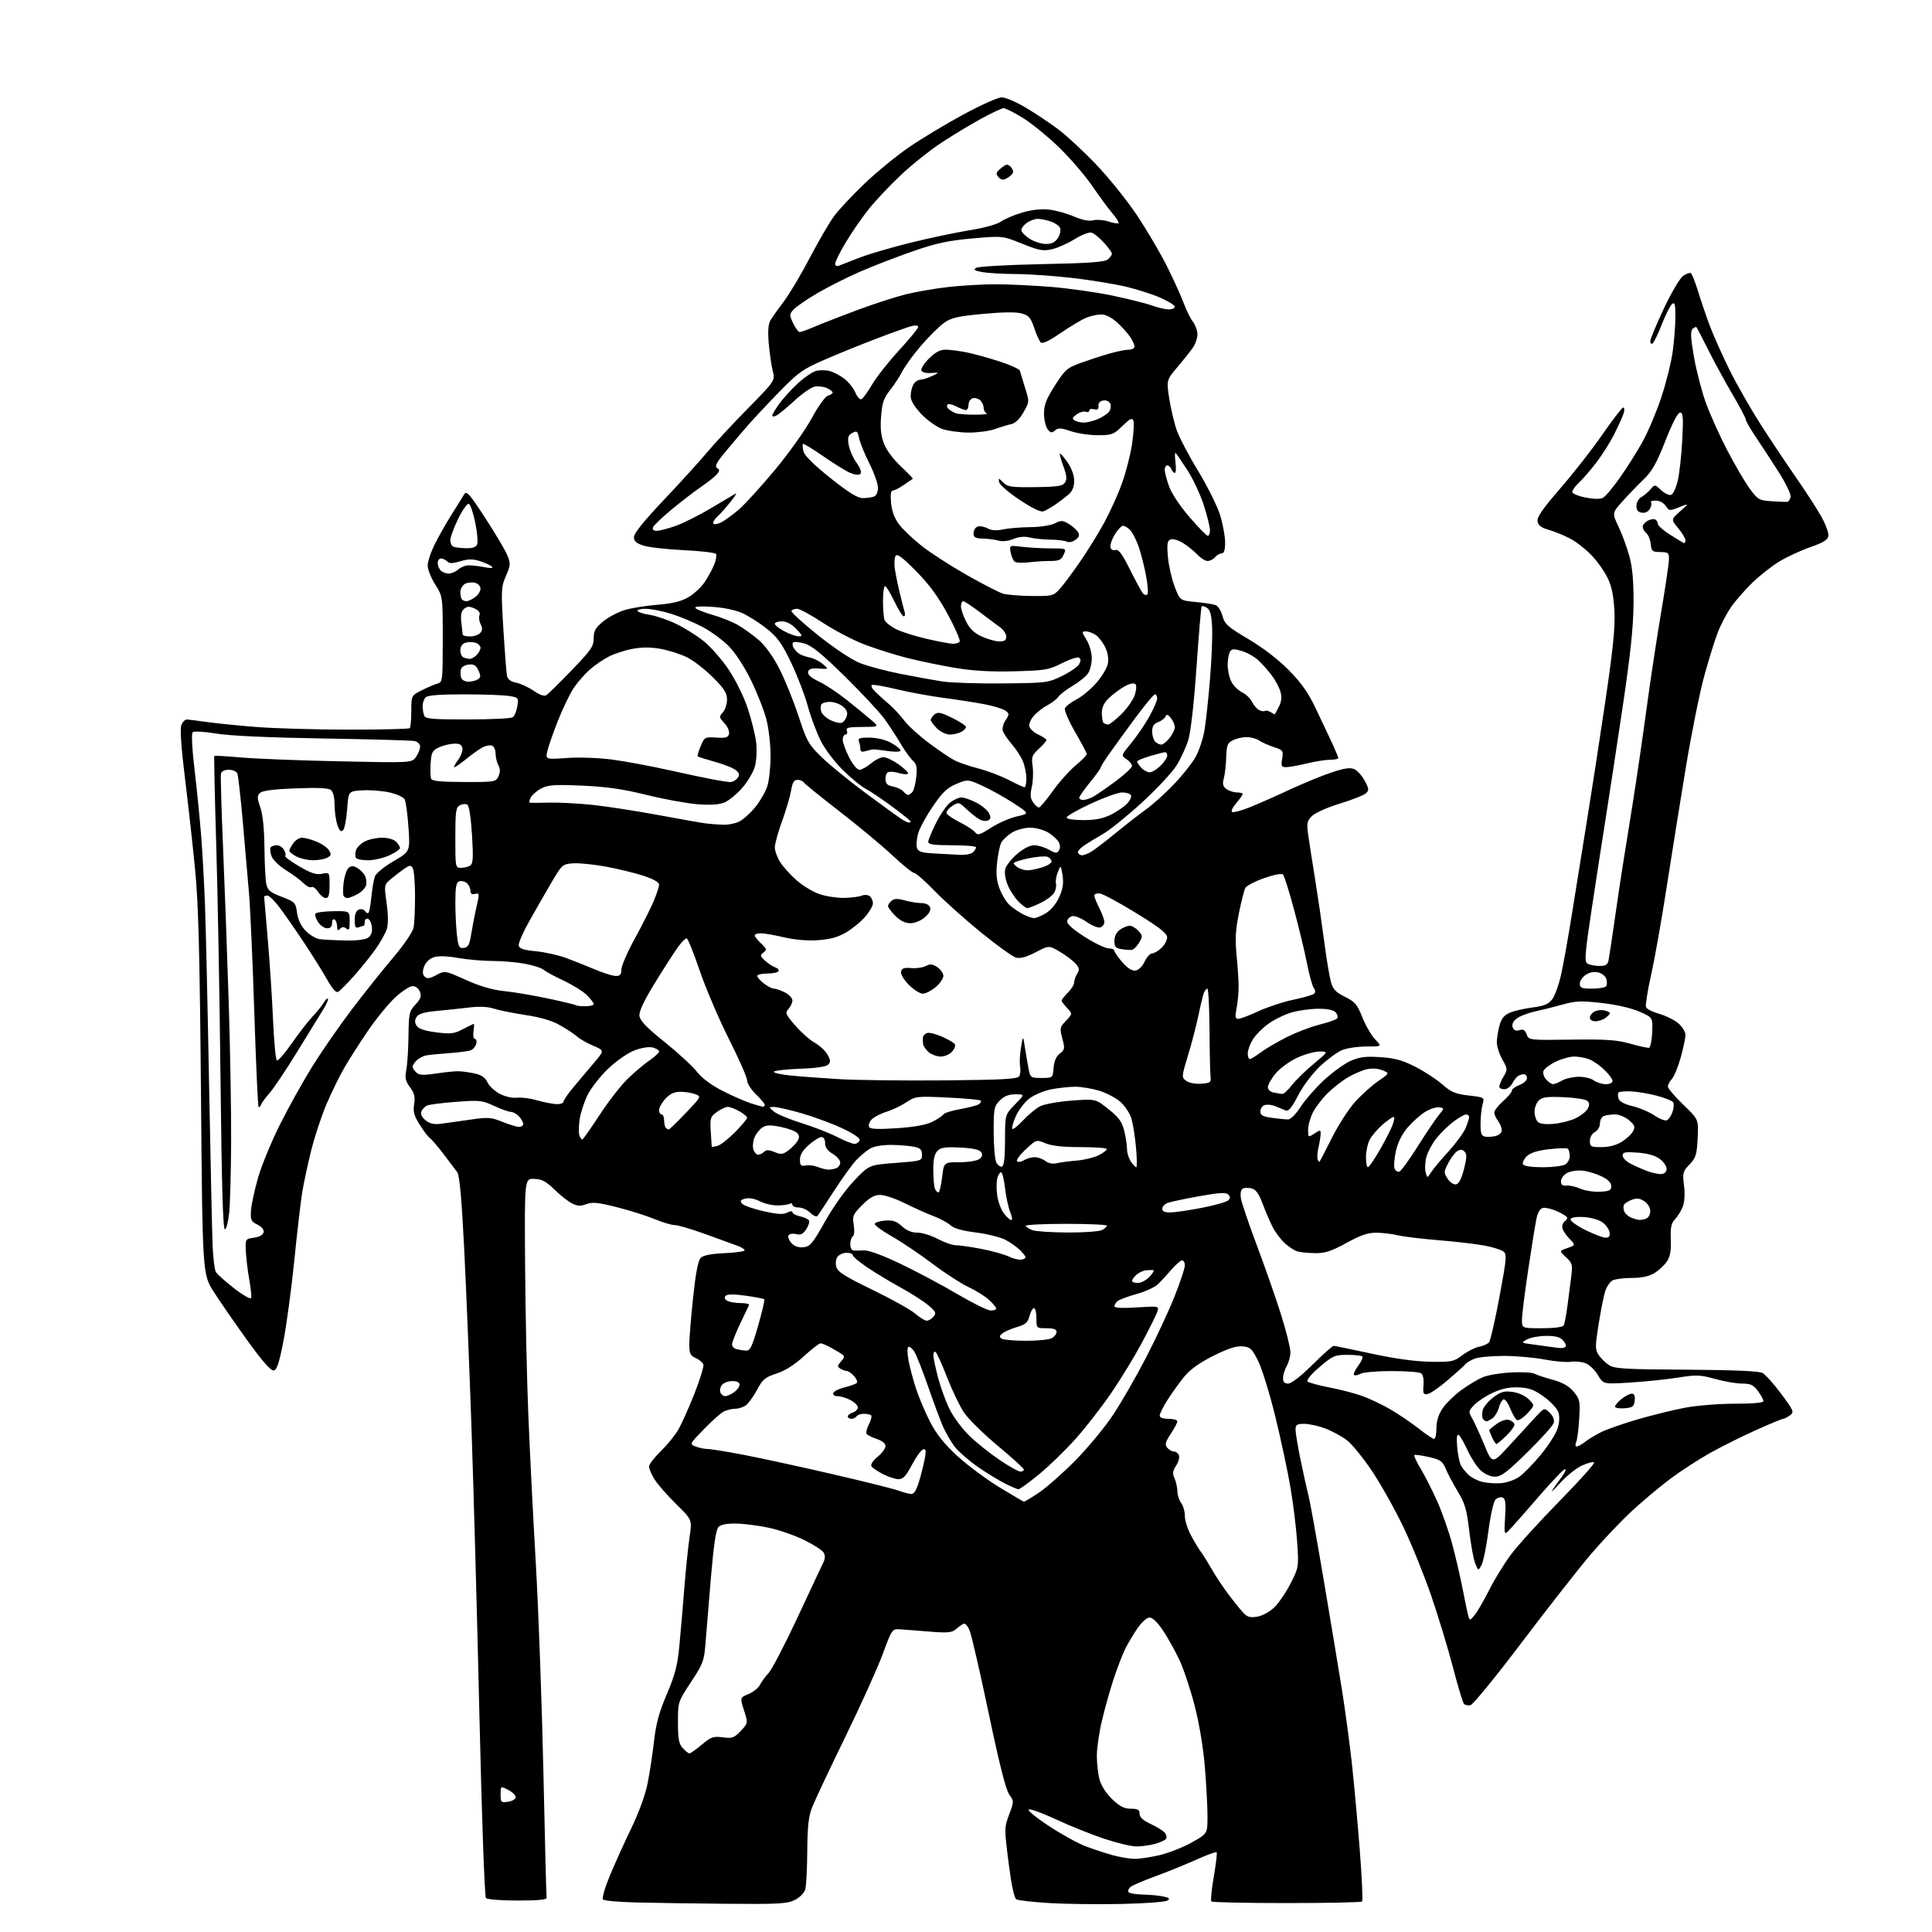 <?xml version="1.0" encoding="UTF-8" standalone="no"?>
<svg 
  version="1.1" 
  xmlns="http://www.w3.org/2000/svg" 
  xmlns:xlink="http://www.w3.org/1999/xlink" 
  xmlns:svg="http://www.w3.org/2000/svg"
  xmlns:rdf="http://www.w3.org/1999/02/22-rdf-syntax-ns#"
  xmlns:cc="http://creativecommons.org/ns#"
  xmlns:dc="http://purl.org/dc/elements/1.1/"
  viewBox="0 0 768 768"
  width="768"
  height="768"
>
<style>svg {background-color: white; }</style>"
<path stroke="none" fill="black" fill-rule="evenodd" d="M288.50,756.78C275.30,756.67 259.11,756.43 252.52,756.25C245.93,756.08 240.15,755.55 239.69,755.09C239.23,754.63 240.45,750.39 242.40,745.67C244.35,740.96 248.19,732.46 250.93,726.80C253.92,720.63 256.52,713.47 257.43,708.95C258.26,704.79 259.41,697.24 259.98,692.15C260.77,685.17 262.02,680.60 265.08,673.44C268.27,665.97 269.31,662.03 270.01,654.74C270.50,649.66 271.40,639.20 272.01,631.50C272.62,623.80 273.58,614.49 274.13,610.81C275.14,604.12 275.14,604.12 268.70,597.81C265.17,594.34 261.31,589.92 260.14,588.00C258.97,586.08 258.01,583.81 258.00,582.96C258.00,582.11 260.06,579.41 262.58,576.96C265.10,574.51 268.22,570.70 269.53,568.50C270.83,566.30 273.74,559.83 276.00,554.12C278.26,548.41 279.88,543.12 279.59,542.36C279.29,541.60 277.92,540.46 276.53,539.83C274.40,538.86 274.00,538.00 274.00,534.45C274.00,532.12 274.68,523.76 275.51,515.88C276.55,506.04 277.50,501.07 278.54,500.03C279.57,499.00 282.64,498.40 288.03,498.15C292.41,497.95 296.00,497.44 296.00,497.02C296.00,496.59 294.76,495.79 293.25,495.25C291.74,494.70 286.00,492.61 280.50,490.61C275.00,488.61 269.47,486.98 268.22,486.99C266.97,486.99 263.37,485.93 260.22,484.61C257.07,483.30 250.35,481.18 245.27,479.89C237.76,477.98 235.50,477.75 233.09,478.66C230.76,479.54 229.52,479.47 227.31,478.33C225.77,477.54 222.62,475.05 220.33,472.81C217.02,469.58 215.38,468.72 212.33,468.62C208.50,468.50 208.50,468.50 208.73,502.50C208.85,521.20 209.43,548.20 210.02,562.50C210.60,576.80 211.95,603.58 213.02,622.00C214.08,640.42 215.42,677.48 216.01,704.35C216.59,731.21 217.16,753.71 217.28,754.35C217.44,755.16 214.10,755.50 205.80,755.50C199.28,755.50 193.68,755.06 193.17,754.50C192.64,753.94 191.51,722.33 190.59,682.50C189.69,643.45 188.26,591.70 187.42,567.50C186.59,543.30 185.26,510.95 184.48,495.61C183.51,476.51 182.66,467.18 181.78,465.99C181.08,465.04 178.60,461.76 176.27,458.70C173.95,455.65 171.54,452.83 170.92,452.45C170.31,452.07 168.51,449.71 166.92,447.21C164.58,443.52 164.14,441.95 164.63,438.94C165.09,436.04 164.73,434.55 162.99,432.20C161.16,429.73 160.89,428.49 161.51,425.34C161.92,423.23 162.31,417.14 162.38,411.82C162.49,402.81 162.68,401.94 165.15,399.32C167.23,397.10 167.61,396.02 166.93,394.25C166.42,392.92 165.22,392.00 163.99,392.00C162.85,392.00 159.70,394.07 157.00,396.60C154.30,399.12 149.44,405.09 146.20,409.85C142.96,414.61 138.75,421.20 136.85,424.50C134.94,427.80 131.75,434.32 129.75,439.00C127.76,443.68 125.02,452.00 123.66,457.50C122.30,463.00 120.72,470.43 120.13,474.00C119.55,477.57 118.13,489.73 116.99,501.00C115.85,512.27 113.91,526.67 112.69,532.99C111.01,541.70 110.07,544.55 108.83,544.79C107.71,545.01 104.35,541.18 98.30,532.81C93.42,526.04 87.41,517.35 84.96,513.50C80.50,506.50 80.50,506.50 79.89,435.00C79.41,379.72 78.90,359.58 77.61,346.23C76.70,336.74 74.88,320.33 73.58,309.78C72.05,297.42 71.51,289.78 72.08,288.30C72.56,287.04 73.52,286.01 74.23,286.02C74.93,286.03 78.42,286.46 82.00,286.98C85.58,287.49 94.34,288.39 101.48,288.96C108.62,289.54 125.22,290.03 138.36,290.04C151.51,290.05 162.55,289.79 162.88,289.45C163.22,289.11 163.50,286.05 163.50,282.66C163.50,276.50 163.50,276.50 167.70,274.38C170.01,273.21 172.82,272.02 173.95,271.72C175.92,271.21 176.00,270.49 176.00,254.13C176.00,237.07 176.00,237.07 173.00,232.34C171.35,229.74 170.00,226.33 170.00,224.78C170.00,223.22 171.34,219.28 172.99,216.02C174.63,212.77 177.67,207.44 179.74,204.17C181.81,200.91 183.97,197.45 184.54,196.47C185.44,194.97 186.66,196.34 192.82,205.80C196.80,211.90 200.75,218.55 201.60,220.57C203.03,224.00 202.99,224.58 201.12,228.95C199.21,233.38 199.15,234.57 200.10,250.07C200.65,259.11 201.30,267.46 201.54,268.62C201.83,270.07 203.01,270.95 205.21,271.39C206.99,271.75 210.12,273.20 212.16,274.61C214.53,276.25 216.34,276.87 217.18,276.34C217.91,275.88 222.44,271.42 227.25,266.43C234.96,258.45 236.00,256.94 236.00,253.76C236.00,250.80 236.68,249.58 239.75,247.04C241.81,245.34 245.70,243.29 248.39,242.48C251.08,241.68 256.93,240.74 261.39,240.40C267.17,239.95 270.67,239.10 273.57,237.45C275.81,236.17 278.78,233.41 280.18,231.31C281.57,229.22 283.27,226.06 283.95,224.31C284.64,222.56 284.94,220.71 284.63,220.21C284.32,219.70 278.54,219.03 271.78,218.70C265.03,218.37 257.81,217.56 255.75,216.88C252.92,215.97 252.00,215.12 252.00,213.47C252.00,212.03 256.07,206.97 263.75,198.87C270.21,192.05 277.94,183.55 280.93,179.99C283.91,176.42 291.26,168.51 297.26,162.40C308.16,151.31 308.16,151.31 307.17,147.40C306.63,145.26 305.92,140.35 305.59,136.50C305.18,131.71 305.39,128.83 306.24,127.37C306.94,126.20 309.33,122.82 311.56,119.87C313.80,116.92 318.44,109.12 321.87,102.55C325.31,95.98 329.67,88.49 331.57,85.91C333.46,83.33 338.96,77.46 343.80,72.86C348.63,68.26 356.61,61.75 361.54,58.38C366.47,55.01 376.12,49.21 383.00,45.49C389.88,41.77 396.70,38.71 398.16,38.70C399.63,38.68 403.93,40.51 407.72,42.77C411.52,45.02 417.35,48.91 420.68,51.42C424.01,53.92 430.80,60.22 435.76,65.41C440.73,70.61 448.02,79.68 451.97,85.59C455.91,91.49 461.29,100.63 463.92,105.91C466.55,111.18 469.53,117.75 470.54,120.50C471.55,123.25 473.19,126.57 474.19,127.88C475.18,129.20 476.00,131.46 476.00,132.91C476.00,134.37 475.24,136.67 474.31,138.03C473.38,139.39 470.61,142.89 468.14,145.81C463.66,151.11 463.66,151.11 464.81,158.53C465.45,162.62 466.81,168.33 467.85,171.23C468.89,174.13 472.72,181.39 476.37,187.38C480.01,193.36 483.90,201.17 485.00,204.73C486.10,208.30 487.00,213.19 487.00,215.61C487.00,218.67 486.58,220.00 485.62,220.00C484.86,220.00 483.68,220.68 483.00,221.50C482.32,222.32 480.99,223.00 480.05,223.00C479.12,223.00 477.27,221.85 475.94,220.44C474.62,219.03 472.05,216.96 470.24,215.84C468.43,214.72 466.22,214.08 465.34,214.42C464.01,214.93 463.82,216.15 464.26,221.27C464.55,224.70 465.74,230.02 466.91,233.11C469.04,238.71 469.04,238.71 475.28,239.30C478.71,239.62 482.30,240.18 483.25,240.54C484.20,240.91 485.42,242.86 485.97,244.88C486.84,248.12 488.05,249.20 496.23,254.03C501.94,257.40 508.08,262.11 512.23,266.31C517.16,271.29 520.01,275.31 522.88,281.31C525.04,285.81 527.97,292.02 529.40,295.10C530.83,298.18 532.00,300.99 532.00,301.35C532.00,301.71 530.54,302.01 528.75,302.02C526.96,302.02 522.80,302.68 519.50,303.48C516.20,304.28 512.52,304.94 511.31,304.96C509.38,305.00 509.19,304.60 509.68,301.61C510.20,298.40 510.02,298.16 506.36,296.97C504.24,296.28 501.61,295.10 500.53,294.36C499.44,293.61 497.19,293.01 495.53,293.01C493.86,293.02 491.40,293.59 490.06,294.27C487.95,295.33 487.59,296.26 487.44,301.00C487.35,304.03 486.92,307.81 486.49,309.41C485.88,311.67 486.11,312.61 487.54,313.66C488.56,314.40 490.42,315.00 491.69,315.00C492.96,315.00 494.00,315.27 494.00,315.61C494.00,315.94 492.82,317.61 491.39,319.32C489.77,321.24 489.22,322.57 489.93,322.81C490.57,323.02 493.66,322.17 496.79,320.91C499.93,319.65 507.00,316.53 512.50,313.97C518.01,311.42 525.59,308.30 529.35,307.05C534.48,305.34 536.75,305.02 538.38,305.76C539.57,306.31 541.43,308.38 542.50,310.37C544.21,313.54 544.27,314.15 542.97,315.35C542.16,316.11 537.51,317.94 532.64,319.43C527.69,320.94 522.78,323.13 521.53,324.38C519.52,326.39 519.36,327.19 520.06,332.06C520.48,335.05 521.74,343.12 522.85,350.00C523.96,356.88 525.57,367.90 526.43,374.50C527.29,381.10 528.46,388.19 529.04,390.25C529.89,393.29 530.97,394.44 534.65,396.25C538.61,398.21 539.52,399.27 541.55,404.39C542.84,407.62 545.12,411.56 546.63,413.14C549.37,416.00 549.37,416.00 543.15,416.00C539.73,416.00 535.37,416.65 533.46,417.45C531.54,418.25 527.60,421.15 524.70,423.90C521.69,426.75 517.96,431.71 516.01,435.47C513.46,440.41 512.21,441.90 511.05,441.41C510.20,441.05 508.33,440.29 506.90,439.71C505.47,439.14 503.55,438.96 502.65,439.31C501.74,439.65 501.00,440.79 501.00,441.83C501.00,443.33 501.98,443.86 505.64,444.36C508.19,444.71 511.07,445.00 512.04,445.00C513.05,445.00 515.14,442.89 516.98,440.03C518.74,437.29 522.94,432.50 526.31,429.37C529.69,426.25 534.45,422.80 536.89,421.72C540.43,420.16 542.82,419.85 548.67,420.23C554.39,420.60 557.44,421.43 562.57,424.03C566.18,425.87 571.02,429.03 573.33,431.06C576.86,434.16 578.52,434.86 583.84,435.48C590.10,436.21 590.15,436.24 589.38,438.86C588.95,440.31 588.57,443.74 588.55,446.48C588.51,450.53 588.84,451.53 590.33,451.82C591.34,452.02 593.25,451.90 594.58,451.57C595.99,451.21 596.99,450.24 596.97,449.23C596.95,448.28 596.28,446.63 595.47,445.56C594.66,444.49 594.00,442.99 594.00,442.22C594.00,441.46 595.58,439.43 597.50,437.73C599.42,436.03 601.00,434.14 601.00,433.54C601.00,432.93 602.35,431.93 604.00,431.31C605.65,430.68 607.00,429.46 607.00,428.59C607.00,427.71 606.44,427.01 605.75,427.02C605.06,427.02 604.00,427.36 603.40,427.77C602.79,428.17 601.77,429.51 601.11,430.75C600.46,431.99 599.05,433.00 597.96,433.00C596.88,433.00 596.00,432.51 596.00,431.90C596.00,431.30 596.76,429.51 597.70,427.93C599.33,425.17 599.31,424.89 597.20,421.14C595.99,418.99 595.00,415.94 595.01,414.36C595.01,412.79 595.49,409.78 596.07,407.67C596.87,404.79 597.93,403.51 600.32,402.52C602.07,401.79 606.10,400.87 609.27,400.48C613.67,399.93 615.49,399.19 616.95,397.34C618.00,396.00 619.60,391.67 620.50,387.70C621.40,383.74 623.43,372.40 625.00,362.50C626.57,352.60 629.25,335.95 630.95,325.50C632.65,315.05 635.88,294.12 638.11,279.00C641.21,258.06 642.08,249.47 641.76,243.00C641.45,236.85 640.70,233.17 639.04,229.71C637.77,227.07 634.82,222.95 632.48,220.54C630.14,218.13 626.29,215.17 623.92,213.96C621.55,212.75 617.78,211.23 615.55,210.59C612.57,209.73 611.41,208.83 611.18,207.18C610.94,205.54 613.39,202.03 620.32,194.05C625.53,188.06 633.08,178.39 637.09,172.58C641.10,166.76 644.78,162.00 645.26,162.00C645.74,162.00 645.82,163.01 645.44,164.25C645.05,165.49 643.39,169.20 641.73,172.50C640.08,175.80 636.81,180.97 634.47,184.00C632.14,187.03 629.05,190.59 627.61,191.92C626.18,193.26 625.00,194.89 625.00,195.54C625.00,196.20 627.36,197.20 630.24,197.77C633.56,198.43 636.13,198.46 637.24,197.87C638.21,197.35 641.28,193.68 644.06,189.72C646.85,185.75 650.89,179.33 653.03,175.44C655.17,171.56 658.49,163.69 660.40,157.94C662.31,152.20 664.35,143.98 664.93,139.68C665.52,135.38 666.00,129.13 666.00,125.81C666.00,120.87 665.75,119.96 664.66,120.86C663.93,121.47 662.09,125.13 660.58,128.98C659.06,132.84 657.42,136.24 656.91,136.55C656.41,136.86 656.00,136.45 656.00,135.64C656.00,134.83 658.42,129.02 661.37,122.73C664.33,116.44 667.78,110.57 669.04,109.69C670.30,108.81 671.69,108.31 672.14,108.58C672.58,108.86 673.87,112.10 675.00,115.79C676.13,119.48 678.23,125.65 679.67,129.50C681.12,133.35 684.66,141.28 687.56,147.13C690.45,152.97 696.12,162.87 700.14,169.13C704.17,175.38 710.44,184.78 714.08,190.01C717.73,195.24 722.16,202.08 723.93,205.22C725.70,208.36 727.00,211.87 726.82,213.01C726.58,214.60 724.85,215.68 719.65,217.49C715.88,218.80 710.34,221.37 707.33,223.19C704.32,225.01 699.44,228.86 696.48,231.74C693.53,234.62 689.75,238.95 688.09,241.37C686.42,243.79 684.11,248.19 682.94,251.14C681.77,254.09 679.32,261.97 677.48,268.65C675.65,275.33 672.34,291.76 670.13,305.15C667.92,318.54 664.49,339.99 662.50,352.81C660.52,365.63 657.75,381.26 656.34,387.55C654.93,393.84 654.02,399.60 654.30,400.34C654.59,401.08 656.94,402.28 659.53,403.01C662.11,403.73 665.53,405.42 667.12,406.75C668.70,408.09 670.00,410.16 670.00,411.36C670.00,412.56 669.16,416.59 668.13,420.30C667.09,424.02 665.52,427.87 664.63,428.86C663.73,429.85 663.00,431.23 663.00,431.94C663.00,432.64 665.75,435.87 669.11,439.11C675.22,444.99 675.22,444.99 674.84,452.45C674.51,459.02 674.13,460.26 671.61,462.89C668.96,465.65 668.80,466.25 669.42,471.24C669.83,474.47 669.65,477.79 668.98,479.56C668.37,481.18 666.98,483.44 665.90,484.60C664.33,486.28 663.98,487.90 664.17,492.71C664.35,497.08 663.93,499.46 662.65,501.41C661.68,502.89 659.45,504.97 657.70,506.04C655.50,507.38 652.68,507.99 648.68,508.00C645.49,508.00 642.03,508.45 641.01,508.99C639.99,509.54 638.69,511.45 638.10,513.24C637.52,515.03 636.34,520.94 635.48,526.36C634.06,535.29 634.06,536.44 635.47,538.59C636.33,539.90 638.17,541.72 639.58,542.64C641.79,544.09 645.85,544.33 670.31,544.47C689.43,544.59 699.19,545.01 700.64,545.79C701.81,546.43 705.16,550.17 708.07,554.10C713.11,560.89 713.28,561.32 711.50,562.63C710.46,563.38 709.26,564.00 708.82,564.00C708.37,564.00 703.45,566.05 697.86,568.56C692.28,571.07 684.07,575.17 679.61,577.68C675.15,580.19 668.19,584.70 664.15,587.72C660.10,590.73 653.25,596.46 648.92,600.45C644.59,604.44 637.21,612.20 632.51,617.70C627.81,623.20 615.50,638.91 605.14,652.60C594.79,666.30 585.52,677.65 584.55,677.84C583.58,678.03 582.42,677.81 581.97,677.34C581.51,676.88 579.56,670.42 577.63,663.00C575.70,655.58 571.81,642.75 568.99,634.50C566.16,626.25 561.15,613.88 557.86,607.00C554.57,600.12 549.00,590.18 545.49,584.91C541.97,579.63 537.45,574.06 535.43,572.52C533.41,570.98 529.56,568.88 526.87,567.86C524.18,566.84 520.41,566.00 518.49,566.00C515.50,566.00 515.00,566.33 515.00,568.34C515.00,569.63 515.92,575.14 517.05,580.59C518.18,586.04 519.56,592.26 520.13,594.42C520.70,596.57 523.42,611.65 526.17,627.92C528.92,644.19 532.21,664.02 533.49,672.00C534.76,679.98 536.52,693.02 537.39,701.00C538.26,708.98 539.67,724.44 540.53,735.38C541.38,746.31 541.80,755.53 541.45,755.88C541.11,756.22 527.63,756.50 511.50,756.50C495.36,756.50 481.88,756.21 481.53,755.87C481.18,755.52 481.62,751.08 482.50,746.00C483.38,740.92 483.89,736.55 483.63,736.29C483.37,736.03 479.63,737.40 475.33,739.34C471.02,741.28 463.74,744.23 459.14,745.90C454.54,747.57 450.15,749.46 449.40,750.08C448.64,750.71 448.27,751.63 448.57,752.11C448.87,752.60 451.45,753.05 454.31,753.12C457.16,753.18 460.85,753.53 462.50,753.89C464.90,754.41 465.20,754.74 464.00,755.52C463.18,756.05 455.09,756.65 446.03,756.85C436.97,757.05 424.10,756.90 417.44,756.52C410.77,756.13 404.72,755.45 403.99,754.99C403.14,754.47 402.03,749.17 400.92,740.39C399.21,726.89 399.21,726.50 401.14,721.34C403.10,716.11 403.10,716.06 401.15,713.29C399.83,711.41 397.16,700.83 393.01,681.01C389.61,664.80 386.20,650.03 385.44,648.19C384.51,645.98 383.61,645.10 382.77,645.58C382.07,645.98 380.71,646.98 379.76,647.80C378.34,649.02 376.36,649.16 369.26,648.57C364.44,648.17 359.17,647.76 357.54,647.67C354.67,647.51 354.47,647.80 350.90,657.50C348.88,663.00 342.17,677.85 336.00,690.50C329.83,703.15 323.93,715.65 322.89,718.29C321.41,722.03 320.98,725.86 320.90,735.79C320.85,742.78 320.50,749.62 320.12,751.00C319.72,752.46 318.00,754.22 315.97,755.25C312.91,756.79 309.63,756.97 288.50,756.78zM451.00,738.92C452.93,738.95 457.42,738.28 460.98,737.44C464.54,736.60 470.28,734.34 473.73,732.41C480.00,728.90 480.00,728.90 480.00,722.10C480.00,718.35 479.54,709.58 478.97,702.59C478.34,694.89 476.76,685.30 474.93,678.20C473.28,671.76 470.57,663.58 468.91,660.02C467.25,656.46 464.32,651.17 462.39,648.27C460.21,644.99 458.18,643.00 456.99,643.00C455.88,643.00 453.89,644.76 452.18,647.25C450.58,649.59 448.37,653.30 447.27,655.50C446.18,657.70 444.10,663.10 442.66,667.50C441.22,671.90 439.14,679.33 438.03,684.00C436.92,688.67 436.01,694.98 436.01,698.00C436.01,701.02 436.51,705.30 437.12,707.50C437.78,709.89 439.80,713.01 442.15,715.25C445.14,718.10 446.91,719.00 449.54,719.00C452.33,719.00 453.00,719.39 453.00,720.99C453.00,722.38 454.37,723.63 457.45,725.08C459.90,726.23 462.41,727.79 463.04,728.54C463.66,729.30 463.89,730.37 463.55,730.92C463.21,731.47 461.26,732.39 459.21,732.96C457.17,733.52 453.84,733.99 451.81,733.99C449.78,734.00 443.93,732.60 438.81,730.89C433.69,729.17 425.24,725.78 420.04,723.35C414.83,720.92 409.88,719.09 409.04,719.27C408.15,719.46 411.41,722.20 416.75,725.73C421.84,729.10 428.59,732.83 431.75,734.01C434.91,735.19 439.75,736.77 442.50,737.52C445.25,738.26 449.07,738.89 451.00,738.92zM202.00,716.21C203.65,715.97 205.00,715.16 205.00,714.41C205.00,713.66 203.65,712.35 202.00,711.50C199.00,709.95 199.00,709.95 199.00,713.30C199.00,716.46 199.18,716.63 202.00,716.21zM274.06,697.00C274.47,697.00 276.68,695.44 278.97,693.53C282.66,690.44 283.59,690.12 287.31,690.62C291.05,691.12 291.82,690.85 294.44,688.09C297.38,684.99 297.38,684.99 295.76,679.92C294.13,674.84 294.13,674.84 297.53,673.42C299.40,672.64 301.45,670.99 302.09,669.75C302.72,668.51 304.30,666.36 305.60,664.97C306.89,663.58 312.03,653.68 317.03,642.97C322.02,632.26 326.63,622.46 327.26,621.18C328.04,619.61 328.09,618.33 327.41,617.18C326.86,616.26 323.40,614.01 319.71,612.20C316.02,610.38 309.74,608.19 305.75,607.33C301.76,606.47 295.92,605.71 292.78,605.65C288.88,605.56 286.59,606.00 285.61,607.01C284.60,608.06 283.70,614.14 282.57,627.50C281.69,637.95 280.71,649.72 280.41,653.66C279.90,660.19 279.38,661.53 274.67,668.66C269.51,676.49 269.50,676.51 269.50,684.65C269.50,691.25 269.86,693.19 271.40,694.90C272.45,696.05 273.65,697.00 274.06,697.00zM586.24,641.95C587.33,640.60 589.93,636.12 592.00,632.00C594.07,627.88 597.94,621.58 600.60,618.00C603.25,614.42 611.93,604.87 619.88,596.76C627.84,588.65 634.05,581.71 633.68,581.35C633.32,580.99 631.17,581.52 628.92,582.54C626.66,583.55 622.76,586.66 620.24,589.44C617.73,592.22 616.31,593.53 617.08,592.35C617.86,591.17 619.54,588.81 620.82,587.10C622.09,585.40 622.68,584.00 622.13,584.00C621.58,584.00 617.16,588.58 612.31,594.18C607.47,599.78 602.23,605.75 600.68,607.43C597.86,610.50 597.86,610.50 598.30,603.17C598.65,597.39 598.44,595.72 597.29,595.28C596.50,594.98 595.23,595.35 594.48,596.11C593.71,596.89 592.48,602.39 591.67,608.60C590.88,614.70 589.65,620.78 588.94,622.10C587.65,624.50 587.65,624.50 586.42,621.49C585.75,619.84 584.67,613.99 584.04,608.49C583.06,600.11 582.34,597.61 579.55,593.00C577.71,589.98 575.55,585.90 574.74,583.95C573.45,580.83 572.64,580.26 567.99,579.19C565.08,578.52 562.49,578.18 562.23,578.43C561.98,578.69 563.07,581.06 564.67,583.70C566.27,586.34 569.20,592.10 571.19,596.50C573.18,600.90 575.94,608.77 577.34,614.00C578.73,619.23 580.60,627.33 581.50,632.00C582.40,636.67 583.39,641.38 583.70,642.45C584.23,644.29 584.37,644.26 586.24,641.95zM499.75,642.65C501.83,642.31 504.68,640.76 506.57,638.94C508.35,637.21 511.26,632.92 513.05,629.40C516.26,623.09 516.29,622.86 515.65,613.11C515.30,607.68 514.10,597.89 512.99,591.36C511.89,584.84 509.16,572.08 506.93,563.00C504.70,553.92 501.64,544.02 500.13,541.00C497.67,536.07 497.02,535.47 493.90,535.20C491.42,534.99 488.11,536.06 482.33,538.96C476.82,541.71 473.12,544.36 470.75,547.26C468.83,549.60 465.85,553.74 464.13,556.45C462.41,559.17 461.00,561.98 461.00,562.70C461.00,563.52 462.29,564.00 464.50,564.00C466.43,564.00 468.00,564.46 468.00,565.02C468.00,565.58 466.82,567.83 465.37,570.01C463.21,573.28 462.97,574.26 463.99,575.49C464.68,576.32 465.88,577.00 466.65,577.00C467.43,577.00 468.32,577.68 468.64,578.51C468.96,579.34 468.45,581.19 467.51,582.63C466.14,584.72 466.01,585.74 466.90,587.67C467.50,589.00 468.01,591.31 468.03,592.80C468.05,594.28 468.72,596.37 469.53,597.44C470.34,598.51 471.00,600.86 471.00,602.66C471.00,604.46 472.18,608.08 473.63,610.71C475.08,613.35 476.80,616.17 477.46,617.00C478.12,617.83 479.94,620.75 481.51,623.50C483.08,626.25 486.05,630.75 488.11,633.50C490.17,636.25 492.83,639.57 494.01,640.87C495.77,642.80 496.82,643.13 499.75,642.65zM407.01,596.93C407.30,596.97 410.00,595.35 413.01,593.33C416.03,591.31 422.55,585.56 427.50,580.53C432.45,575.51 439.18,567.38 442.45,562.45C445.73,557.53 451.67,547.20 455.65,539.50C459.63,531.80 464.71,520.89 466.94,515.27C469.17,509.64 471.00,504.12 471.00,503.02C471.00,501.91 470.51,501.00 469.91,501.00C469.32,501.00 467.41,502.66 465.66,504.69C463.92,506.72 461.51,509.34 460.29,510.51C459.08,511.69 455.27,513.43 451.81,514.39C448.36,515.35 444.97,516.61 444.27,517.19C443.57,517.77 443.00,518.71 443.00,519.27C443.00,519.94 446.12,520.09 451.95,519.72C460.90,519.14 460.90,519.14 459.89,521.82C459.33,523.29 456.59,528.77 453.79,534.00C451.00,539.23 445.64,548.00 441.90,553.50C438.15,559.00 431.81,567.19 427.79,571.71C423.78,576.23 417.20,582.64 413.16,585.96C409.12,589.28 405.39,592.00 404.88,592.00C404.36,592.00 401.81,590.91 399.22,589.58C396.62,588.25 391.69,585.20 388.26,582.79C384.83,580.38 380.85,576.86 379.41,574.96C377.98,573.06 375.91,569.48 374.82,567.00C373.74,564.52 371.06,557.33 368.88,551.00C366.69,544.68 364.23,538.48 363.41,537.22C362.59,535.96 361.54,535.17 361.08,535.45C360.62,535.73 360.65,538.11 361.13,540.73C361.62,543.35 362.97,548.42 364.13,552.00C365.30,555.58 367.84,561.57 369.79,565.33C372.31,570.18 375.43,574.08 380.57,578.79C384.54,582.44 392.01,587.99 397.15,591.14C402.29,594.28 406.73,596.89 407.01,596.93zM362.18,593.88C363.40,593.97 364.32,592.42 365.53,588.25C366.45,585.09 367.45,580.98 367.75,579.12C368.18,576.51 367.98,575.83 366.90,576.17C366.13,576.41 364.15,579.17 362.50,582.30C360.19,586.69 358.98,587.99 357.21,588.00C355.95,588.00 353.17,587.11 351.03,586.01C348.89,584.92 346.81,583.50 346.42,582.86C345.99,582.18 346.99,580.63 348.86,579.10C350.60,577.67 352.01,575.75 352.01,574.83C352.00,573.81 350.64,572.71 348.51,572.00C346.60,571.37 344.78,570.45 344.47,569.96C344.17,569.46 344.59,567.75 345.42,566.16C346.24,564.56 346.64,562.97 346.29,562.63C345.95,562.28 344.64,562.00 343.39,562.00C342.14,562.00 340.84,562.45 340.50,563.00C340.16,563.55 339.23,564.00 338.44,564.00C337.65,564.00 337.00,563.58 337.00,563.07C337.00,562.55 337.90,561.85 339.00,561.50C340.10,561.15 341.00,560.23 341.00,559.46C341.00,558.68 339.67,557.36 338.05,556.53C336.43,555.69 334.14,555.00 332.97,555.00C331.71,555.00 331.00,554.49 331.24,553.75C331.47,553.06 333.49,552.05 335.75,551.49C338.00,550.94 340.18,550.15 340.58,549.75C340.99,549.34 340.50,548.11 339.51,547.01C338.51,545.90 337.20,544.99 336.60,544.98C335.99,544.98 334.84,544.55 334.04,544.05C332.78,543.25 332.82,542.86 334.31,541.20C335.68,539.69 335.78,539.10 334.78,538.38C334.07,537.89 332.08,536.70 330.35,535.74C328.61,534.78 326.73,534.00 326.18,534.00C325.62,534.00 322.62,536.32 319.51,539.16C315.83,542.53 312.06,544.91 308.68,546.00C304.17,547.47 303.17,548.30 300.95,552.46C299.55,555.08 297.55,557.85 296.51,558.62C295.47,559.38 293.55,560.00 292.24,560.00C290.94,560.00 288.89,560.50 287.68,561.12C286.48,561.73 282.93,564.90 279.78,568.15C274.06,574.07 274.06,574.07 276.60,575.04C277.99,575.57 280.13,576.00 281.36,576.00C282.58,576.00 289.19,577.08 296.04,578.40C302.89,579.73 318.62,583.15 330.99,586.01C343.35,588.87 355.05,591.78 356.99,592.49C358.92,593.19 361.26,593.82 362.18,593.88zM596.66,589.58C598.95,589.41 602.25,588.25 603.99,587.01C605.74,585.76 609.62,581.77 612.61,578.14C615.61,574.51 618.57,569.82 619.20,567.72C619.95,565.22 620.03,562.98 619.42,561.26C618.92,559.82 616.33,557.08 613.68,555.18C609.86,552.43 607.80,551.68 603.68,551.51C600.01,551.36 597.02,551.98 593.44,553.63C590.66,554.91 587.31,557.11 585.99,558.51C583.72,560.93 583.68,561.19 585.19,563.78C586.06,565.27 588.22,569.99 589.99,574.26C593.20,582.03 593.20,582.03 599.85,574.78C603.51,570.79 608.16,565.72 610.20,563.51C613.90,559.50 613.90,559.50 616.05,561.63C617.46,563.02 618.00,564.44 617.59,565.71C617.25,566.77 612.55,572.00 607.13,577.32C599.10,585.21 596.73,587.00 594.29,587.00C592.48,587.00 590.22,586.01 588.59,584.49C587.10,583.12 584.76,579.52 583.38,576.51C582.00,573.50 580.40,570.75 579.83,570.40C579.14,569.97 578.95,571.58 579.25,575.17C579.50,578.15 580.18,581.47 580.76,582.56C581.34,583.64 582.74,585.36 583.87,586.38C584.99,587.40 587.40,588.61 589.21,589.07C591.02,589.52 594.37,589.76 596.66,589.58zM405.62,585.00C406.38,585.00 407.00,584.63 407.00,584.17C407.00,583.72 402.33,579.47 396.63,574.72C390.92,569.98 384.86,563.99 383.15,561.42C381.45,558.85 378.42,552.52 376.42,547.36C374.42,542.21 372.39,537.74 371.89,537.43C371.40,537.13 371.01,537.70 371.02,538.69C371.03,539.69 371.85,543.65 372.86,547.50C373.86,551.35 375.93,557.04 377.45,560.14C378.97,563.25 382.53,568.03 385.36,570.76C388.19,573.50 393.59,577.83 397.37,580.37C401.14,582.92 404.86,585.00 405.62,585.00zM626.76,575.00C627.29,575.00 628.80,574.16 630.12,573.14C631.43,572.11 634.30,570.38 636.50,569.28C638.70,568.18 645.23,565.90 651.00,564.22C656.77,562.54 665.26,560.45 669.86,559.58C674.46,558.71 683.35,558.00 689.61,558.00C696.83,558.00 701.00,557.62 701.00,556.96C701.00,556.39 700.02,554.59 698.81,552.96C697.01,550.52 695.91,550.00 692.54,550.00C690.29,550.00 685.47,549.17 681.81,548.16C675.84,546.50 674.35,546.45 667.07,547.61C662.61,548.31 654.10,549.20 648.16,549.58C637.35,550.26 637.35,550.26 635.20,546.62C634.02,544.61 631.80,542.49 630.27,541.90C628.75,541.32 626.11,541.06 624.40,541.33C622.70,541.60 617.97,541.19 613.90,540.41C609.83,539.64 602.59,539.00 597.82,539.00C593.04,539.00 587.86,539.47 586.32,540.05C584.77,540.62 583.05,541.63 582.50,542.30C581.95,542.96 578.79,545.82 575.47,548.65C572.16,551.49 568.57,553.96 567.50,554.15C565.80,554.46 565.59,554.00 565.86,550.61C566.06,548.16 565.68,546.41 564.84,545.88C564.10,545.41 558.86,545.02 553.18,545.02C547.51,545.01 541.96,545.49 540.85,546.08C539.74,546.68 538.56,546.90 538.24,546.57C537.91,546.24 538.66,544.60 539.91,542.91C541.16,541.22 541.89,539.56 541.54,539.21C541.19,538.86 538.50,538.57 535.56,538.57C530.62,538.57 529.79,538.93 524.54,543.42C521.28,546.20 519.24,548.64 519.75,549.15C520.23,549.63 524.06,550.68 528.26,551.49C532.46,552.29 538.34,553.81 541.33,554.86C544.32,555.91 549.50,558.37 552.84,560.33C556.18,562.29 561.23,565.72 564.05,567.95C566.87,570.18 569.59,572.00 570.09,572.00C570.59,572.00 571.00,570.08 571.00,567.73C571.00,564.85 571.80,562.29 573.46,559.85C574.81,557.86 578.13,554.60 580.85,552.61C583.56,550.62 587.43,548.30 589.44,547.46C591.45,546.62 596.52,545.77 600.71,545.56C604.89,545.35 609.04,545.57 609.91,546.05C610.78,546.52 614.05,547.61 617.16,548.46C621.16,549.55 623.61,550.94 625.51,553.19C628.02,556.17 628.17,556.89 627.76,563.94C627.53,568.10 626.98,572.29 626.56,573.25C626.12,574.25 626.20,575.00 626.76,575.00zM594.86,574.00C594.56,574.00 593.80,572.85 593.16,571.45C592.52,570.05 592.00,568.73 592.00,568.52C592.00,568.31 593.35,567.18 595.00,566.00C596.89,564.65 598.74,564.10 600.00,564.50C601.10,564.85 602.00,565.69 602.00,566.37C602.00,567.05 600.52,569.05 598.70,570.80C596.89,572.56 595.16,574.00 594.86,574.00zM590.87,565.00C590.46,565.00 589.82,564.52 589.46,563.94C589.11,563.36 589.07,561.84 589.39,560.57C589.71,559.30 591.59,557.02 593.58,555.51C596.58,553.22 597.86,552.85 601.24,553.31C603.65,553.63 606.29,554.83 607.71,556.26C610.12,558.66 610.12,558.66 607.09,561.91C605.42,563.69 603.57,564.85 602.99,564.49C602.40,564.13 601.20,562.05 600.33,559.87C599.46,557.70 598.27,556.08 597.68,556.27C597.09,556.47 596.26,557.95 595.82,559.56C595.39,561.18 594.27,563.06 593.33,563.75C592.39,564.44 591.28,565.00 590.87,565.00zM645.75,559.81C643.69,559.98 642.00,559.68 642.00,559.13C642.00,558.59 643.19,557.21 644.63,556.07C646.08,554.93 647.91,554.00 648.70,554.00C649.67,554.00 650.03,554.88 649.82,556.75C649.54,559.14 649.01,559.54 645.75,559.81zM288.25,555.00C288.97,555.00 290.56,554.30 291.78,553.44C293.00,552.59 294.00,551.24 294.00,550.44C294.00,549.52 292.96,549.00 291.12,549.00C289.54,549.00 287.69,549.67 287.01,550.49C286.33,551.31 286.04,552.66 286.36,553.49C286.68,554.32 287.53,555.00 288.25,555.00zM512.08,550.00C513.32,550.00 517.19,546.99 521.73,542.50C525.89,538.38 529.67,535.00 530.12,535.00C530.56,535.00 537.36,536.39 545.22,538.09C554.57,540.11 562.64,541.23 568.60,541.32C577.10,541.45 577.95,541.28 581.31,538.71C583.29,537.20 586.27,535.70 587.93,535.36C589.59,535.03 591.39,534.23 591.93,533.58C592.47,532.94 594.32,524.81 596.06,515.52C598.93,500.09 599.07,498.52 597.59,497.44C596.69,496.79 593.38,495.76 590.23,495.15C587.08,494.54 578.88,493.58 572.00,493.02C565.12,492.45 557.70,491.55 555.50,491.02C553.30,490.48 549.51,490.04 547.09,490.02C543.77,490.01 540.81,491.02 535.21,494.10C529.27,497.35 526.75,498.18 522.84,498.15C520.14,498.13 516.94,497.81 515.72,497.44C514.50,497.08 512.22,495.59 510.66,494.14C509.10,492.69 506.96,489.83 505.91,487.80C504.86,485.76 503.07,481.60 501.93,478.55C500.39,474.44 499.24,472.85 497.49,472.41C496.18,472.08 494.59,472.14 493.95,472.53C493.26,472.96 492.99,474.56 493.29,476.42C493.58,478.17 496.50,486.77 499.80,495.55C503.09,504.32 507.41,516.71 509.39,523.07C511.38,529.44 512.98,535.96 512.96,537.57C512.95,539.18 512.29,541.62 511.50,543.00C510.71,544.38 510.05,546.51 510.04,547.75C510.01,549.37 510.58,550.00 512.08,550.00zM296.50,536.88C298.20,536.98 298.93,535.48 301.38,526.96C302.96,521.44 304.06,516.73 303.82,516.48C303.58,516.24 300.26,515.60 296.45,515.06C291.85,514.41 289.18,514.42 288.52,515.08C287.85,515.75 288.01,516.40 289.01,517.03C289.83,517.55 292.23,517.98 294.33,517.98C296.44,517.99 297.99,518.34 297.78,518.75C297.57,519.16 295.96,522.53 294.20,526.23C292.44,529.93 291.00,533.61 291.00,534.40C291.00,535.20 291.79,536.06 292.75,536.31C293.71,536.56 295.40,536.82 296.50,536.88zM620.08,535.86C620.95,535.94 621.97,535.70 622.34,535.33C622.70,534.96 622.26,533.84 621.35,532.83C620.14,531.50 618.30,531.01 614.60,531.04C611.79,531.05 608.39,531.69 607.03,532.44C604.59,533.79 604.62,533.82 609.03,534.39C611.49,534.71 614.62,535.14 616.00,535.35C617.38,535.56 619.21,535.79 620.08,535.86zM407.82,532.98C412.39,532.99 417.00,532.53 418.07,531.96C419.13,531.40 420.00,530.27 420.00,529.46C420.00,528.42 418.85,528.00 416.00,528.00C412.00,528.00 412.00,528.00 412.00,524.00C412.00,521.80 411.56,520.00 411.03,520.00C410.49,520.00 409.69,521.42 409.24,523.15C408.57,525.74 407.67,526.52 404.18,527.55C401.85,528.24 399.25,529.37 398.42,530.07C397.21,531.07 397.16,531.49 398.20,532.15C398.92,532.60 403.24,532.98 407.82,532.98zM612.94,528.00C617.53,528.00 621.16,527.55 621.55,526.92C621.91,526.33 622.60,522.84 623.08,519.17C623.56,515.50 624.24,510.21 624.60,507.40C625.19,502.73 625.01,502.09 622.52,499.78C619.80,497.26 619.80,497.26 623.08,496.12C626.36,494.98 626.36,494.98 623.68,492.19C622.20,490.65 621.00,488.65 621.00,487.75C621.00,486.85 621.45,485.84 622.00,485.50C622.55,485.16 623.00,484.53 623.00,484.09C623.00,483.66 621.25,482.52 619.12,481.56C616.99,480.59 614.42,479.96 613.42,480.16C612.20,480.39 611.31,481.84 610.75,484.51C610.29,486.70 608.81,495.88 607.46,504.90C606.11,513.93 605.00,522.81 605.00,524.65C605.00,528.00 605.00,528.00 612.94,528.00zM368.41,525.00C369.15,525.00 370.36,524.27 371.11,523.37C372.28,521.96 372.00,521.37 368.98,518.83C367.07,517.23 362.12,514.07 358.00,511.81C353.88,509.55 347.91,505.95 344.75,503.81C341.59,501.68 339.00,499.49 339.00,498.96C339.00,498.43 337.93,498.00 336.62,498.00C335.31,498.00 333.69,498.67 333.01,499.49C332.30,500.34 332.05,502.05 332.41,503.50C332.93,505.57 335.54,507.24 346.77,512.69C354.32,516.35 361.98,520.61 363.78,522.17C365.59,523.73 367.67,525.00 368.41,525.00zM393.75,520.94C394.99,520.97 396.00,520.63 396.00,520.19C396.00,519.74 394.76,518.21 393.25,516.80C391.74,515.38 388.02,513.05 385.00,511.63C381.98,510.20 375.49,506.00 370.59,502.29C365.68,498.58 358.48,493.73 354.59,491.52C350.69,489.31 347.60,487.05 347.73,486.50C347.86,485.95 349.72,485.36 351.87,485.20C354.94,484.96 356.38,485.45 358.54,487.45C360.37,489.14 362.43,490.00 364.69,490.00C366.56,490.00 370.20,491.12 372.79,492.50C375.37,493.88 378.61,495.00 379.99,495.00C381.37,495.00 385.94,495.66 390.13,496.46C394.33,497.26 399.35,498.68 401.29,499.60C403.23,500.53 405.60,500.98 406.56,500.62C408.14,500.01 408.07,499.71 405.90,497.38C404.58,495.96 401.80,493.94 399.73,492.87C397.66,491.81 392.33,490.48 387.89,489.93C382.52,489.25 379.16,488.30 377.84,487.07C376.75,486.05 373.75,484.43 371.18,483.46C368.60,482.50 363.47,480.20 359.77,478.35C356.08,476.51 351.64,475.00 349.91,475.00C347.57,475.00 345.73,476.03 342.76,479.01C339.07,482.70 338.80,483.33 339.38,486.95C339.74,489.21 339.58,491.14 339.00,491.50C338.45,491.84 338.00,493.22 338.00,494.56C338.00,495.90 338.56,497.05 339.25,497.10C339.94,497.16 341.85,497.13 343.50,497.05C345.33,496.96 350.99,499.05 358.00,502.40C364.32,505.43 374.45,510.82 380.50,514.39C386.55,517.95 392.51,520.90 393.75,520.94zM99.84,515.99C100.04,515.38 99.70,512.10 99.09,508.69C98.48,505.29 97.87,500.25 97.74,497.50C97.50,492.50 97.50,492.50 100.99,492.00C103.18,491.69 104.60,490.88 104.80,489.83C104.99,488.81 104.03,487.63 102.31,486.79C99.83,485.58 99.53,484.94 99.76,481.29C99.90,479.02 101.15,473.19 102.53,468.33C103.91,463.47 107.84,453.89 111.27,447.04C114.70,440.19 120.58,429.65 124.34,423.63C128.10,417.61 135.14,407.47 139.98,401.09C144.82,394.72 152.16,385.52 156.29,380.65C160.53,375.65 164.05,370.50 164.39,368.78C164.73,367.11 164.99,361.42 164.98,356.12C164.98,350.83 164.56,345.86 164.07,345.08C163.30,343.86 162.83,343.89 160.84,345.26C159.55,346.14 157.19,347.94 155.59,349.27C152.67,351.67 152.67,351.67 153.69,359.09C154.36,364.04 154.37,367.50 153.70,369.50C153.15,371.15 151.10,374.75 149.15,377.50C147.19,380.25 143.37,384.98 140.67,388.00C137.96,391.02 135.17,393.84 134.46,394.25C133.59,394.76 132.16,393.17 129.95,389.25C128.17,386.09 124.01,379.45 120.71,374.50C117.42,369.55 113.11,363.36 111.15,360.75C109.19,358.14 107.01,356.00 106.29,356.00C105.58,356.00 105.00,356.22 105.00,356.48C105.00,356.75 105.64,364.29 106.43,373.23C107.21,382.18 108.16,396.59 108.53,405.26C108.91,413.92 109.59,421.25 110.06,421.54C110.52,421.82 113.18,418.78 115.96,414.78C118.74,410.78 122.51,405.93 124.32,404.00C126.14,402.07 128.13,399.60 128.74,398.51C129.35,397.41 130.08,396.74 130.36,397.02C130.63,397.30 129.73,399.32 128.35,401.51C126.97,403.71 122.35,411.21 118.08,418.19C113.81,425.16 108.95,432.43 107.28,434.34C105.60,436.25 104.02,438.41 103.75,439.15C103.49,439.89 103.05,440.27 102.78,440.00C102.51,439.73 101.76,423.03 101.10,402.89C100.45,382.76 99.51,361.38 99.01,355.39C98.51,349.40 97.40,336.52 96.53,326.78C95.67,317.03 94.69,308.37 94.37,307.53C94.04,306.66 92.57,306.00 90.97,306.00C89.13,306.00 88.03,306.58 87.82,307.66C87.65,308.57 88.03,321.74 88.67,336.91C89.31,352.08 90.32,379.81 90.92,398.52C91.51,417.22 91.95,442.20 91.88,454.02C91.82,465.83 91.48,478.39 91.13,481.92C90.78,485.45 90.01,488.50 89.41,488.70C88.64,488.95 88.14,471.72 87.67,429.78C87.31,397.18 86.54,354.81 85.95,335.64C85.37,316.46 85.03,300.65 85.19,300.49C85.36,300.33 90.22,300.62 96.00,301.12C101.78,301.63 119.37,302.31 135.11,302.64C163.71,303.25 163.71,303.25 165.36,300.90C166.26,299.61 167.00,297.76 167.00,296.80C167.00,295.78 166.05,294.84 164.75,294.57C163.51,294.32 147.20,293.86 128.50,293.56C106.73,293.20 91.44,292.50 86.00,291.61C81.26,290.83 77.10,290.59 76.59,291.07C76.04,291.58 76.35,297.63 77.37,306.21C78.30,314.07 79.48,325.90 79.99,332.50C80.49,339.10 81.17,351.25 81.48,359.50C81.80,367.75 82.53,399.70 83.10,430.50C83.68,461.30 84.32,490.44 84.52,495.25C84.73,500.06 85.30,504.71 85.79,505.59C86.28,506.47 89.56,509.42 93.08,512.14C96.59,514.86 99.64,516.59 99.84,515.99zM452.33,510.00C453.60,510.00 455.71,508.88 457.00,507.50C458.29,506.12 458.93,504.95 458.42,504.88C457.92,504.82 456.60,504.86 455.50,504.98C454.40,505.09 452.71,505.89 451.75,506.75C450.79,507.61 450.00,508.69 450.00,509.15C450.00,509.62 451.05,510.00 452.33,510.00zM319.39,495.80C322.05,495.53 323.01,494.38 327.94,485.59C331.15,479.87 336.04,473.00 339.50,469.37C345.50,463.07 345.50,463.07 356.00,462.28C366.31,461.51 366.50,461.46 366.50,459.01C366.50,457.05 365.86,456.38 363.50,455.88C361.85,455.53 357.89,455.18 354.70,455.12C351.41,455.05 347.73,455.61 346.20,456.41C344.72,457.19 342.10,459.33 340.38,461.16C338.67,463.00 334.66,468.55 331.48,473.50C328.30,478.45 325.36,482.88 324.95,483.35C324.54,483.82 323.25,483.25 322.10,482.10C320.94,480.94 318.88,480.00 317.50,480.00C316.12,480.00 315.00,479.52 315.00,478.94C315.00,478.36 314.55,478.16 313.99,478.50C313.44,478.85 311.27,479.15 309.17,479.18C307.07,479.21 303.87,478.47 302.07,477.53C300.08,476.51 297.80,476.08 296.30,476.46C294.34,476.95 294.06,477.37 294.96,478.45C295.58,479.20 299.43,480.56 303.50,481.47C309.07,482.71 311.42,482.85 312.96,482.02C314.16,481.38 315.00,481.32 315.00,481.89C315.00,482.41 316.34,483.14 317.99,483.50C319.63,483.86 321.25,484.59 321.57,485.12C321.90,485.65 321.42,487.23 320.51,488.63C319.23,490.57 318.28,491.04 316.48,490.58C315.18,490.26 313.83,490.47 313.46,491.06C313.10,491.65 313.61,493.02 314.60,494.11C315.80,495.44 317.39,496.00 319.39,495.80zM638.23,492.00C639.62,492.00 640.05,491.41 639.82,489.85C639.64,488.67 638.38,486.89 637.00,485.89C635.62,484.89 632.31,483.95 629.61,483.79C626.58,483.61 624.56,483.94 624.31,484.65C624.08,485.28 626.70,487.19 630.11,488.90C633.53,490.60 637.18,492.00 638.23,492.00zM424.32,489.94C430.81,489.97 437.00,489.53 438.07,488.96C439.13,488.40 440.00,487.61 440.00,487.21C440.00,486.82 432.62,486.50 423.59,486.50C414.57,486.50 407.42,486.87 407.70,487.32C407.98,487.77 409.17,488.53 410.35,489.01C411.53,489.48 417.82,489.90 424.32,489.94zM402.02,485.00C402.50,485.00 402.30,483.54 401.56,481.75C400.82,479.96 399.90,475.69 399.51,472.25C399.12,468.81 398.41,466.00 397.92,466.00C397.44,466.00 396.75,467.13 396.41,468.51C396.06,469.89 396.07,473.01 396.44,475.44C396.80,477.87 398.01,481.02 399.12,482.43C400.24,483.84 401.54,485.00 402.02,485.00zM651.67,484.94C652.31,484.97 653.55,484.73 654.42,484.39C655.29,484.06 656.00,482.72 656.00,481.42C656.00,480.03 655.02,478.40 653.63,477.50C651.87,476.34 650.62,476.19 648.73,476.91C647.34,477.44 645.92,478.31 645.59,478.85C645.26,479.38 645.28,480.57 645.64,481.49C645.99,482.41 647.23,483.55 648.39,484.02C649.55,484.49 651.03,484.90 651.67,484.94zM465.25,481.97C467.04,481.95 472.68,481.12 477.80,480.12C482.91,479.12 487.61,477.79 488.25,477.15C489.12,476.28 489.11,475.71 488.23,474.83C487.33,473.93 484.64,474.09 476.78,475.50C471.12,476.51 465.49,477.70 464.25,478.14C463.01,478.59 462.00,479.64 462.00,480.48C462.00,481.54 462.99,481.99 465.25,481.97zM373.01,474.00C373.45,474.00 374.12,471.30 374.50,468.00C375.20,462.00 375.20,462.00 381.41,462.00C384.82,462.00 388.37,461.44 389.29,460.75C390.46,459.88 390.68,459.05 390.03,458.02C389.39,457.00 386.83,456.43 381.72,456.17C375.81,455.87 374.01,456.13 372.67,457.47C371.49,458.65 371.00,460.86 371.00,464.99C371.00,468.21 371.27,471.55 371.61,472.42C371.94,473.29 372.57,474.00 373.01,474.00zM636.00,473.73C639.76,473.54 640.50,473.17 640.50,471.50C640.50,470.18 639.22,468.87 636.71,467.65C634.63,466.63 631.25,465.60 629.21,465.36C627.17,465.12 624.38,465.52 623.00,466.24C621.62,466.97 620.50,468.45 620.50,469.53C620.50,470.96 621.10,471.44 622.69,471.27C623.89,471.15 626.37,471.70 628.19,472.51C630.01,473.31 633.52,473.86 636.00,473.73zM578.81,470.80C579.94,470.59 580.98,468.58 581.95,464.75C583.11,460.20 583.15,458.75 582.18,457.78C581.29,456.89 580.48,456.84 579.28,457.59C578.37,458.17 576.76,460.30 575.71,462.33C573.90,465.81 573.89,466.18 575.46,468.58C576.40,470.01 577.86,470.98 578.81,470.80zM568.91,465.96C569.78,464.61 572.90,460.88 575.84,457.67C578.77,454.46 581.81,450.31 582.59,448.45C583.36,446.59 584.00,444.60 584.00,444.03C584.00,443.46 583.44,443.01 582.75,443.03C582.06,443.04 579.81,444.34 577.74,445.90C575.67,447.47 572.64,450.43 571.00,452.49C569.37,454.55 567.58,457.85 567.04,459.81C566.50,461.77 566.34,464.51 566.69,465.89C567.32,468.41 567.32,468.41 568.91,465.96zM660.50,466.70C661.73,466.58 662.50,465.77 662.50,464.61C662.50,463.57 661.27,461.80 659.76,460.67C657.96,459.33 654.97,458.48 651.01,458.19C645.99,457.83 645.00,458.02 645.00,459.35C645.00,460.23 646.42,461.68 648.16,462.58C649.89,463.48 652.93,464.82 654.91,465.55C656.88,466.29 659.40,466.81 660.50,466.70zM556.25,465.75C556.94,465.52 560.20,461.05 563.50,455.81C566.80,450.57 570.56,444.98 571.85,443.39C574.20,440.50 574.20,440.50 572.08,440.18C570.92,440.00 568.41,440.82 566.50,442.00C564.59,443.18 561.47,445.97 559.56,448.20C557.32,450.82 555.67,454.14 554.90,457.54C554.25,460.45 554.01,463.58 554.36,464.50C554.71,465.42 555.56,465.98 556.25,465.75zM329.17,464.94C330.09,464.97 331.55,464.73 332.42,464.39C333.29,464.06 334.00,463.03 334.00,462.11C334.00,461.19 332.65,459.63 331.00,458.66C328.97,457.46 328.00,456.10 328.00,454.44C328.00,452.96 327.42,452.00 326.53,452.00C325.73,452.00 323.48,453.40 321.53,455.10C319.09,457.25 318.00,459.06 318.00,460.96C318.00,463.28 318.36,463.65 320.25,463.30C321.49,463.06 323.62,463.32 325.00,463.87C326.38,464.42 328.25,464.90 329.17,464.94zM398.32,463.72C399.12,463.45 399.50,460.09 399.51,453.20C399.52,443.08 399.52,443.08 403.46,439.04C407.41,435.00 407.41,435.00 403.66,435.00C401.01,435.00 399.19,435.72 397.45,437.45C395.17,439.74 395.00,440.62 395.00,450.02C395.00,455.58 395.48,461.03 396.07,462.13C396.65,463.22 397.67,463.94 398.32,463.72zM451.69,464.00C452.01,464.00 451.97,460.51 451.59,456.25C451.21,451.99 450.39,446.79 449.78,444.70C449.16,442.61 447.16,439.59 445.34,437.99C443.52,436.39 439.69,434.39 436.83,433.54C433.98,432.69 429.76,432.00 427.45,432.00C425.15,432.00 420.89,432.45 417.97,433.00C415.06,433.56 411.12,435.20 409.22,436.65C407.32,438.10 404.88,441.28 403.80,443.72C402.72,446.17 402.10,448.43 402.42,448.75C402.74,449.07 404.69,447.52 406.75,445.30C408.81,443.09 411.85,440.59 413.50,439.74C415.15,438.90 420.77,437.90 426.00,437.51C435.50,436.80 435.50,436.80 440.63,440.89C444.70,444.13 445.99,445.90 446.88,449.43C447.50,451.88 448.00,455.16 448.00,456.72C448.00,458.28 448.70,460.56 449.56,461.78C450.41,463.00 451.37,464.00 451.69,464.00zM543.75,463.98C544.16,463.97 546.14,461.16 548.14,457.73C550.14,454.30 552.48,449.81 553.34,447.75C554.19,445.69 554.49,444.00 553.98,444.00C553.48,444.00 551.46,445.42 549.48,447.15C547.51,448.88 545.25,451.56 544.45,453.10C543.65,454.64 543.00,457.72 543.00,459.95C543.00,462.18 543.34,463.99 543.75,463.98zM613.12,464.00C616.98,464.00 621.00,463.53 622.07,462.96C623.16,462.38 624.00,460.88 624.00,459.52C624.00,458.20 623.61,456.88 623.13,456.58C622.66,456.29 619.26,456.41 615.58,456.85C610.93,457.41 608.27,458.28 606.83,459.73C605.69,460.87 605.06,462.29 605.44,462.90C605.83,463.53 609.10,464.00 613.12,464.00zM420.00,462.41C421.38,462.07 424.98,461.59 428.00,461.35C431.02,461.10 434.96,460.14 436.75,459.22C438.54,458.30 440.00,457.20 440.00,456.77C440.00,456.35 435.33,456.00 429.62,456.00C422.60,456.00 418.07,455.51 415.61,454.48C411.97,452.96 411.97,452.96 407.74,456.90C405.41,459.07 403.87,461.20 404.30,461.63C404.74,462.07 405.96,461.88 407.03,461.21C408.10,460.55 410.02,460.00 411.30,460.00C412.57,460.00 414.49,460.68 415.56,461.51C416.75,462.44 418.46,462.78 420.00,462.41zM524.54,461.79C524.72,461.61 526.93,457.36 529.44,452.33C531.95,447.31 536.09,440.89 538.63,438.06C541.18,435.23 545.32,431.50 547.84,429.77C552.42,426.62 552.42,426.62 549.56,425.45C547.84,424.74 545.38,424.58 543.38,425.03C541.55,425.44 538.13,426.91 535.78,428.29C533.43,429.68 529.77,432.54 527.65,434.65C525.54,436.77 522.95,440.17 521.90,442.21C520.86,444.25 520.00,447.34 520.00,449.08C520.00,452.21 520.02,452.22 522.50,450.59C524.84,449.06 525.00,449.07 524.98,450.73C524.96,451.70 524.59,454.07 524.14,456.00C523.69,457.93 523.53,460.09 523.77,460.81C524.01,461.53 524.36,461.98 524.54,461.79zM301.37,459.00C302.05,459.00 303.11,458.49 303.74,457.86C304.60,457.00 305.63,457.02 307.88,457.95C310.46,459.02 311.21,458.94 313.34,457.34C314.70,456.33 316.33,454.68 316.96,453.67C317.82,452.31 317.83,451.50 316.98,450.48C316.36,449.72 313.44,448.61 310.50,448.00C306.33,447.13 304.70,447.17 303.10,448.17C301.98,448.87 300.55,450.66 299.94,452.15C299.32,453.64 299.11,455.79 299.48,456.93C299.84,458.07 300.69,459.00 301.37,459.00zM285.25,455.49C286.49,455.13 289.64,452.66 292.25,450.00C294.86,447.33 297.00,444.78 296.99,444.32C296.99,443.87 295.60,442.71 293.91,441.75C292.22,440.79 290.16,440.00 289.32,440.00C288.49,440.00 286.55,440.90 285.00,442.00C282.40,443.85 282.22,444.41 282.53,449.75C282.71,452.91 282.89,455.64 282.93,455.82C282.97,455.99 284.01,455.84 285.25,455.49zM636.63,456.00C639.58,456.00 642.49,455.24 644.64,453.91C646.50,452.76 648.53,450.88 649.15,449.72C650.10,447.94 649.86,447.28 647.58,445.31C646.10,444.04 643.60,443.00 642.03,443.00C640.45,443.00 638.45,443.27 637.58,443.61C636.71,443.94 636.00,445.27 636.00,446.57C636.00,447.91 635.13,449.39 634.00,450.00C632.83,450.63 632.00,452.09 632.00,453.54C632.00,455.80 632.38,456.00 636.63,456.00zM339.92,454.71C340.70,454.60 341.52,453.93 341.75,453.24C342.01,452.48 339.29,450.63 334.84,448.53C330.80,446.63 323.51,443.94 318.64,442.54C313.76,441.14 308.81,440.01 307.64,440.03C305.50,440.07 305.50,440.07 307.69,441.90C308.90,442.90 313.85,444.96 318.69,446.47C323.54,447.98 329.97,450.50 333.00,452.07C336.02,453.64 339.14,454.83 339.92,454.71zM231.45,453.00C231.73,453.00 234.82,448.61 238.32,443.25C241.81,437.89 246.89,431.36 249.60,428.75C252.32,426.13 256.22,422.86 258.27,421.46C260.32,420.07 262.00,418.50 262.00,417.98C262.00,417.46 260.86,416.75 259.46,416.40C257.95,416.02 255.00,416.49 252.21,417.55C249.53,418.58 245.02,421.71 241.75,424.83C238.58,427.84 234.88,432.60 233.51,435.40C232.14,438.21 230.73,442.61 230.38,445.19C230.03,447.78 230.01,450.59 230.34,451.44C230.67,452.30 231.17,453.00 231.45,453.00zM265.83,449.00C266.10,449.00 269.14,446.05 272.59,442.45C278.83,435.92 278.84,435.89 276.36,434.95C274.99,434.43 272.34,434.00 270.48,434.00C268.06,434.00 266.35,434.79 264.54,436.74C263.14,438.25 262.00,440.27 262.00,441.24C262.00,442.21 262.45,443.00 263.00,443.00C263.55,443.00 264.00,444.05 264.00,445.33C264.00,446.62 264.30,447.97 264.67,448.33C265.03,448.70 265.55,449.00 265.83,449.00zM356.64,448.47C363.65,447.99 368.25,447.15 370.71,445.89C372.72,444.87 374.65,443.57 375.00,443.00C375.35,442.43 378.34,441.49 381.63,440.91C384.92,440.33 388.25,439.46 389.03,438.98C389.81,438.50 390.17,437.83 389.83,437.50C389.50,437.16 383.56,436.62 376.63,436.29C364.40,435.71 363.94,435.77 360.27,438.19C358.20,439.57 354.59,441.28 352.26,442.00C349.93,442.72 347.30,444.11 346.42,445.09C345.53,446.07 345.12,447.39 345.52,448.03C346.03,448.85 349.18,448.98 356.64,448.47zM206.25,447.95C207.21,447.98 208.00,447.47 208.00,446.83C208.00,446.18 207.26,444.83 206.35,443.83C205.43,442.82 203.97,442.00 203.10,441.99C202.22,441.98 199.21,440.91 196.41,439.61C191.69,437.41 190.60,437.29 181.41,437.99C175.96,438.40 170.75,439.05 169.83,439.44C168.91,439.83 167.87,440.90 167.52,441.82C167.11,442.89 167.70,444.15 169.18,445.34C170.89,446.73 172.51,447.07 175.49,446.69C177.69,446.41 182.93,445.67 187.12,445.05C193.98,444.04 195.22,444.13 199.62,445.91C202.30,447.00 205.29,447.92 206.25,447.95zM617.50,446.76C620.25,446.54 624.20,445.54 626.28,444.55C628.37,443.55 630.55,441.85 631.13,440.76C631.89,439.34 631.86,438.46 631.04,437.64C630.41,437.01 626.17,436.34 621.62,436.15C614.90,435.87 613.02,436.12 611.67,437.48C610.75,438.39 610.00,440.37 610.00,441.87C610.00,443.37 610.56,445.18 611.25,445.89C612.06,446.72 614.26,447.03 617.50,446.76zM662.55,445.34C663.27,445.07 664.30,443.59 664.83,442.06C665.36,440.54 665.49,438.79 665.12,438.19C664.74,437.58 661.77,436.39 658.51,435.54C655.25,434.70 650.65,433.93 648.29,433.84C645.92,433.75 643.73,433.94 643.40,434.26C643.08,434.59 643.08,435.68 643.40,436.69C643.78,437.89 645.69,438.93 648.96,439.71C651.70,440.36 655.58,442.00 657.59,443.37C659.60,444.73 661.83,445.62 662.55,445.34zM303.25,439.93C303.66,439.97 304.00,439.64 304.00,439.20C304.00,438.75 302.43,436.87 300.50,435.00C298.57,433.13 297.00,430.66 297.00,429.51C297.00,428.35 293.73,420.90 289.72,412.95C285.72,405.00 280.50,392.76 278.11,385.75C275.73,378.74 273.40,373.00 272.94,373.00C272.48,373.00 271.01,374.46 269.67,376.25C268.33,378.04 264.24,384.39 260.56,390.37C255.93,397.90 253.98,402.03 254.19,403.83C254.42,405.75 257.02,408.46 264.11,414.15C269.40,418.39 275.19,423.71 276.98,425.98C279.09,428.64 282.77,431.38 287.37,433.71C291.29,435.70 296.30,437.89 298.50,438.59C300.70,439.29 302.84,439.90 303.25,439.93zM221.25,438.91C222.76,438.96 224.00,438.52 224.00,437.94C224.00,437.35 225.91,434.60 228.25,431.82C230.59,429.05 234.24,424.71 236.38,422.18C240.25,417.59 240.25,417.59 235.88,415.73C233.47,414.71 230.60,413.08 229.50,412.10C228.40,411.13 225.33,409.09 222.68,407.58C219.42,405.72 214.96,404.40 208.91,403.49C203.99,402.75 198.33,401.60 196.33,400.95C193.97,400.17 190.58,400.00 186.60,400.48C183.25,400.89 177.40,401.51 173.60,401.86C168.61,402.32 166.40,402.98 165.61,404.25C164.81,405.52 164.81,406.48 165.61,407.75C166.36,408.95 168.79,409.77 173.33,410.36C179.15,411.12 180.44,410.97 184.01,409.11C186.24,407.95 188.19,407.00 188.36,407.00C188.52,407.00 188.46,408.35 188.21,410.00C187.97,411.66 188.23,413.00 188.79,413.00C189.35,413.00 189.59,413.87 189.31,414.93C189.03,415.99 188.06,417.15 187.15,417.50C186.24,417.86 182.35,418.37 178.50,418.64C174.65,418.91 170.52,419.32 169.32,419.56C168.12,419.81 166.43,420.71 165.57,421.57C164.71,422.44 164.00,423.53 164.00,424.00C164.00,424.47 164.64,425.49 165.42,426.27C166.55,427.41 168.10,427.51 173.17,426.76C176.65,426.24 180.62,425.82 182.00,425.83C183.38,425.83 186.30,426.21 188.49,426.68C191.41,427.30 192.84,428.27 193.80,430.28C194.53,431.79 196.78,433.86 198.81,434.89C200.89,435.94 203.81,436.58 205.50,436.36C207.15,436.14 210.75,436.60 213.50,437.39C216.25,438.18 219.74,438.86 221.25,438.91zM509.63,434.86C510.25,434.94 511.97,433.42 513.44,431.48C514.92,429.55 518.82,425.72 522.12,422.98C528.10,418.00 528.10,418.00 524.49,418.00C522.50,418.00 518.44,419.15 515.46,420.56C512.48,421.97 508.68,424.77 507.02,426.79C505.36,428.81 504.00,431.22 504.00,432.16C504.00,433.13 504.97,434.05 506.25,434.29C507.49,434.53 509.01,434.79 509.63,434.86zM477.50,430.79C481.11,430.53 481.47,430.26 481.21,428.00C481.05,426.62 480.86,418.19 480.80,409.25C480.73,400.31 480.35,393.00 479.95,393.00C479.54,393.00 478.91,393.79 478.54,394.75C478.17,395.71 477.22,399.65 476.43,403.50C475.63,407.35 473.78,414.49 472.30,419.37C469.65,428.10 469.64,428.26 471.56,429.67C472.68,430.49 475.18,430.97 477.50,430.79zM617.40,430.96C618.01,430.95 619.62,430.29 621.00,429.50C622.38,428.71 625.33,428.05 627.56,428.04C629.79,428.02 632.49,428.66 633.56,429.47C634.63,430.28 636.74,430.95 638.25,430.97C639.86,430.99 641.00,430.46 641.00,429.70C641.00,428.98 639.54,426.98 637.75,425.26C635.96,423.53 633.23,421.65 631.68,421.06C630.14,420.48 627.47,420.00 625.75,420.00C624.04,420.00 620.73,420.92 618.41,422.05C616.08,423.17 613.90,424.81 613.57,425.69C613.23,426.57 613.71,428.12 614.63,429.14C615.55,430.17 616.80,430.98 617.40,430.96zM375.38,429.47C398.37,429.26 404.43,428.93 405.12,427.86C405.60,427.11 405.78,425.38 405.51,424.00C405.24,422.62 405.39,419.25 405.84,416.50C406.66,411.50 406.66,411.50 407.44,416.50C407.87,419.25 408.53,423.07 408.90,425.00C409.56,428.37 409.75,428.50 414.04,428.50C418.50,428.50 418.50,428.50 418.81,424.50C419.01,421.83 419.83,419.94 421.28,418.82C423.28,417.28 423.36,416.81 422.29,412.82C421.20,408.75 421.28,408.34 423.75,405.76C426.36,403.01 426.36,403.01 424.18,400.69C422.98,399.42 422.00,398.08 422.00,397.73C422.00,397.38 423.12,395.97 424.50,394.59C425.88,393.22 427.00,391.39 427.00,390.53C427.00,389.67 427.54,388.10 428.21,387.04C429.20,385.45 429.07,384.74 427.46,382.95C426.38,381.76 423.58,379.67 421.23,378.29C416.95,375.78 416.95,375.78 411.67,378.55C408.09,380.42 405.60,381.11 403.94,380.69C402.60,380.35 396.25,375.79 389.83,370.55C383.41,365.31 375.10,357.87 371.37,354.01C367.64,350.15 364.04,347.00 363.38,347.00C362.72,347.00 358.81,343.84 354.69,339.98C350.57,336.12 341.12,328.26 333.68,322.51C326.24,316.76 319.87,311.59 319.52,311.03C319.17,310.46 318.05,310.00 317.03,310.00C315.63,310.00 315.00,311.03 314.47,314.25C314.08,316.59 312.47,322.07 310.88,326.44C309.30,330.81 308.00,335.48 308.00,336.82C308.00,338.17 308.93,340.77 310.06,342.60C311.20,344.44 314.15,347.72 316.62,349.90C319.09,352.07 323.19,354.56 325.73,355.42C328.28,356.29 332.64,356.97 335.43,356.93C338.22,356.89 341.40,356.50 342.50,356.05C343.64,355.59 345.04,355.68 345.75,356.25C346.44,356.80 347.00,358.07 347.00,359.09C347.00,360.10 345.59,362.54 343.86,364.50C342.14,366.47 338.73,369.25 336.29,370.68C333.11,372.54 329.96,373.41 325.18,373.74C320.99,374.03 315.96,373.60 311.69,372.60C307.94,371.72 303.78,371.00 302.44,371.00C301.10,371.00 300.00,371.37 300.00,371.83C300.00,372.28 301.15,373.73 302.55,375.05C304.84,377.20 304.94,377.57 303.49,378.63C302.04,379.69 302.10,380.01 304.12,381.89C305.35,383.04 307.18,384.24 308.19,384.56C309.20,384.88 309.77,385.56 309.46,386.07C309.14,386.58 307.11,387.00 304.94,387.00C302.77,387.00 301.00,387.42 301.00,387.93C301.00,388.44 302.19,389.79 303.63,390.93C305.08,392.07 306.91,393.00 307.68,393.00C308.46,393.00 310.43,393.69 312.05,394.53C313.67,395.36 315.00,396.79 315.00,397.70C315.00,398.60 314.30,400.11 313.45,401.05C312.03,402.62 312.26,403.18 316.10,407.63C318.42,410.31 321.91,413.41 323.87,414.52C325.84,415.62 328.12,417.74 328.96,419.23C330.19,421.43 330.23,422.17 329.19,423.21C328.37,424.03 324.36,424.62 318.20,424.84C312.87,425.02 308.12,425.53 307.66,425.98C307.20,426.42 310.12,427.11 314.16,427.52C318.20,427.93 327.12,428.60 334.00,429.00C340.88,429.39 359.49,429.61 375.38,429.47zM496.81,421.00C497.25,421.00 499.16,419.84 501.06,418.42C502.95,417.00 507.55,414.29 511.28,412.39C515.01,410.49 520.86,408.24 524.28,407.37C527.70,406.51 530.91,405.42 531.41,404.95C531.95,404.43 531.80,403.46 531.04,402.54C530.16,401.48 527.97,401.00 524.06,401.00C520.93,401.00 516.10,401.67 513.35,402.49C510.59,403.31 506.44,405.35 504.13,407.02C501.82,408.69 499.05,411.51 497.97,413.28C496.89,415.05 496.01,417.51 496.00,418.75C496.00,419.99 496.36,421.00 496.81,421.00zM373.96,420.00C372.45,420.00 370.30,419.21 369.17,418.25C368.04,417.29 367.03,415.82 366.94,415.00C366.84,414.18 366.82,412.99 366.88,412.36C366.95,411.73 367.66,410.96 368.47,410.65C369.28,410.34 371.96,410.98 374.43,412.07C376.90,413.16 379.20,414.52 379.56,415.09C379.91,415.66 379.41,417.00 378.44,418.06C377.48,419.13 375.46,420.00 373.96,420.00zM655.50,416.52C656.05,416.42 656.62,413.68 656.76,410.42C657.02,404.50 657.02,404.50 651.76,402.16C648.59,400.76 642.67,399.39 636.85,398.72C628.60,397.78 626.35,397.86 621.35,399.27C618.13,400.18 613.13,401.43 610.23,402.06C607.34,402.69 604.00,403.99 602.82,404.95C601.41,406.09 600.90,407.29 601.33,408.41C601.78,409.60 602.62,409.94 604.00,409.50C605.51,409.02 606.23,409.44 606.87,411.18C607.73,413.49 607.77,413.50 624.61,413.27C638.47,413.08 642.67,413.37 648.00,414.87C651.58,415.88 654.95,416.62 655.50,416.52zM634.25,405.97C632.93,405.99 632.00,405.40 632.00,404.54C632.00,403.73 632.83,402.63 633.84,402.09C634.85,401.55 636.65,401.36 637.84,401.67C639.03,401.98 640.00,402.47 640.00,402.76C640.00,403.04 639.21,403.88 638.25,404.61C637.29,405.34 635.49,405.95 634.25,405.97zM492.26,405.00C493.09,405.00 496.68,403.64 500.23,401.98C503.78,400.32 510.02,398.26 514.09,397.42C518.17,396.57 521.91,395.48 522.41,394.98C522.95,394.45 522.90,393.57 522.28,392.79C521.71,392.08 520.48,387.68 519.56,383.00C518.64,378.32 516.31,368.65 514.38,361.50C512.46,354.35 510.49,348.10 510.01,347.62C509.50,347.11 506.33,347.72 502.49,349.08C498.83,350.37 495.48,352.12 495.03,352.96C494.58,353.81 493.44,358.32 492.49,363.00C491.16,369.53 490.94,373.35 491.54,379.50C491.98,383.90 492.35,389.52 492.37,392.00C492.39,394.48 492.03,398.41 491.57,400.75C490.89,404.24 491.01,405.00 492.26,405.00zM232.67,400.00C234.50,400.00 236.00,399.61 236.00,399.14C236.00,398.66 234.80,397.07 233.34,395.61C231.87,394.14 227.71,391.55 224.09,389.84C220.46,388.14 216.82,386.16 216.00,385.46C215.18,384.75 211.83,383.69 208.57,383.09C205.30,382.49 199.57,382.00 195.83,382.00C192.10,382.00 185.89,381.46 182.04,380.80C177.33,379.99 174.14,379.92 172.29,380.57C170.68,381.13 169.14,382.67 168.57,384.27C167.89,386.21 167.96,387.36 168.82,388.22C169.77,389.17 170.77,389.04 173.43,387.61C176.82,385.78 176.82,385.78 185.16,389.52C190.81,392.06 195.76,393.50 200.50,393.99C204.35,394.38 212.22,395.72 218.00,396.95C223.78,398.19 228.69,399.38 228.92,399.60C229.15,399.82 230.83,400.00 232.67,400.00zM366.82,395.00C365.71,395.00 363.24,393.44 361.32,391.52C359.34,389.54 357.99,387.29 358.19,386.28C358.45,384.90 359.33,384.58 362.20,384.83C364.21,385.00 366.83,384.63 368.00,384.00C369.69,383.10 370.64,383.19 372.57,384.45C373.91,385.33 375.00,386.90 375.00,387.93C375.00,388.97 373.62,390.99 371.92,392.41C370.23,393.83 367.94,395.00 366.82,395.00zM632.94,393.00C635.66,393.00 638.16,392.55 638.51,391.99C638.85,391.44 638.86,390.13 638.53,389.09C638.20,388.05 636.77,386.91 635.36,386.55C633.74,386.15 631.90,386.49 630.39,387.48C629.08,388.34 628.00,389.94 628.00,391.02C628.00,392.73 628.69,393.00 632.94,393.00zM244.75,387.96C246.51,387.99 247.00,387.44 247.00,385.42C247.00,384.01 249.39,378.49 252.31,373.17C255.23,367.85 258.61,361.17 259.81,358.31C261.01,355.46 262.00,352.46 262.00,351.65C262.00,350.71 259.69,349.41 255.75,348.12C252.31,347.00 245.57,345.36 240.76,344.48C235.96,343.60 230.11,343.02 227.77,343.19C223.66,343.49 223.38,343.73 219.40,350.50C217.14,354.35 213.17,361.25 210.59,365.83C208.00,370.41 206.03,374.91 206.20,375.83C206.45,377.10 208.06,377.65 213.01,378.13C216.58,378.48 221.97,379.68 225.00,380.80C228.03,381.91 233.20,383.97 236.50,385.37C239.80,386.77 243.51,387.93 244.75,387.96zM451.40,385.80C452.62,385.63 454.13,384.15 455.00,382.27C455.82,380.50 457.15,379.03 457.94,379.02C458.73,379.01 460.41,378.02 461.69,376.83C462.96,375.63 463.98,373.72 463.95,372.58C463.92,371.02 460.87,368.63 451.70,363.00C444.99,358.88 438.49,355.36 437.25,355.18C436.01,355.01 435.00,355.36 435.00,355.97C435.00,356.58 435.90,358.84 437.00,361.00C438.10,363.16 439.00,365.63 439.00,366.49C439.00,367.36 438.31,368.33 437.47,368.65C436.63,368.97 434.19,368.02 432.04,366.53C429.90,365.04 427.33,363.98 426.33,364.17C425.34,364.37 424.38,365.25 424.21,366.14C424.01,367.21 426.33,369.30 431.13,372.38C435.10,374.92 439.40,377.00 440.68,377.00C441.95,377.00 443.00,377.43 443.00,377.97C443.00,378.50 444.42,380.54 446.15,382.52C448.23,384.89 450.00,386.00 451.40,385.80zM635.73,383.98C638.29,384.00 639.06,383.53 639.42,381.75C639.67,380.51 640.81,372.98 641.95,365.00C643.10,357.02 644.47,347.80 645.01,344.50C645.55,341.20 647.31,330.18 648.93,320.00C650.55,309.82 653.05,292.73 654.49,282.00C655.93,271.27 658.51,254.18 660.23,244.00C661.95,233.82 663.39,224.15 663.43,222.50C663.49,219.73 663.23,219.50 660.00,219.45C656.82,219.41 656.47,219.12 656.19,216.28C656.02,214.56 655.24,212.61 654.44,211.95C653.65,211.29 653.00,210.15 653.00,209.41C653.00,208.67 653.91,207.58 655.02,206.99C656.13,206.39 657.48,206.18 658.02,206.51C658.56,206.85 659.01,207.65 659.03,208.31C659.05,208.96 661.19,210.84 663.78,212.49C666.38,214.13 668.84,215.63 669.25,215.82C669.66,216.01 670.00,215.55 670.00,214.80C670.00,214.04 668.70,211.87 667.12,209.97C664.23,206.51 664.23,206.51 667.87,203.27C671.50,200.03 671.50,200.03 667.53,201.62C663.70,203.15 663.50,203.14 662.15,201.11C661.34,199.88 659.69,199.00 658.21,199.00C656.81,199.00 655.95,199.28 656.30,199.63C656.65,199.98 656.47,201.13 655.90,202.19C655.25,203.39 654.04,204.00 652.68,203.81C651.13,203.59 650.50,202.81 650.50,201.11C650.50,199.78 651.37,198.22 652.45,197.61C653.52,197.00 655.17,195.60 656.12,194.50C657.82,192.51 657.84,192.51 660.36,194.88C661.76,196.18 663.55,197.00 664.35,196.70C665.15,196.39 666.34,193.74 666.99,190.82C667.64,187.89 668.43,180.66 668.73,174.75C669.19,165.84 669.04,164.00 667.85,164.00C666.96,164.00 664.77,168.22 662.01,175.25C658.53,184.15 656.73,187.34 653.43,190.50C651.14,192.70 647.36,196.62 645.04,199.21C640.82,203.92 640.82,203.92 643.42,209.42C644.85,212.45 646.79,217.75 647.73,221.21C648.94,225.68 649.41,231.11 649.35,240.00C649.29,249.13 648.16,259.92 645.18,280.00C642.93,295.12 639.98,314.48 638.64,323.00C637.29,331.52 634.70,348.31 632.88,360.31C630.01,379.19 629.76,382.24 631.03,383.04C631.84,383.55 633.95,383.98 635.73,383.98zM449.82,377.61C449.09,377.67 447.26,377.53 445.75,377.29C443.49,376.94 443.00,376.36 443.00,373.99C443.00,372.15 443.80,370.55 445.22,369.56C446.44,368.70 448.18,368.00 449.07,368.00C449.96,368.00 451.53,368.92 452.55,370.05C454.28,371.97 454.30,372.27 452.77,374.80C451.87,376.29 450.54,377.55 449.82,377.61zM184.40,376.80C186.09,376.56 186.65,375.52 187.28,371.50C187.71,368.75 188.65,363.88 189.38,360.67C190.64,355.14 190.61,354.87 188.86,355.33C187.56,355.67 187.00,355.27 187.00,354.03C187.00,353.05 186.33,351.69 185.51,351.01C184.69,350.33 183.34,350.04 182.51,350.36C181.34,350.81 181.00,352.69 181.01,358.72C181.01,363.00 181.30,368.89 181.65,371.80C182.21,376.46 182.55,377.06 184.40,376.80zM137.06,373.85C141.90,373.95 145.26,373.53 146.39,372.70C147.56,371.85 148.06,370.42 147.84,368.53C147.65,366.95 146.94,365.47 146.25,365.24C145.56,365.02 145.00,365.55 145.00,366.42C145.00,367.29 144.81,368.00 144.58,368.00C144.35,368.00 143.45,368.27 142.58,368.61C141.33,369.09 141.00,368.49 141.00,365.71C141.00,363.37 141.55,362.00 142.67,361.57C143.59,361.22 144.69,361.50 145.12,362.19C145.54,362.88 146.16,363.18 146.48,362.85C146.81,362.52 147.34,359.62 147.65,356.39C147.97,353.17 148.60,349.54 149.06,348.33C149.52,347.13 152.85,344.42 156.46,342.32C163.03,338.50 163.03,338.50 162.38,329.00C162.03,323.77 161.35,318.75 160.87,317.82C160.38,316.87 157.75,315.65 154.75,314.99C151.86,314.36 147.03,313.99 144.00,314.17C138.50,314.50 138.50,314.50 138.00,321.70C137.72,325.66 136.99,329.41 136.37,330.03C135.54,330.86 134.96,330.31 134.12,327.93C133.51,326.15 133.00,322.57 133.00,319.97C133.00,317.11 132.44,314.78 131.58,314.07C130.58,313.24 126.39,313.04 117.42,313.39C108.55,313.73 104.27,314.30 103.32,315.25C102.17,316.41 102.19,317.28 103.48,320.93C104.47,323.75 105.04,329.30 105.12,336.88C105.18,343.27 105.52,349.83 105.87,351.45C106.40,353.91 107.42,354.75 112.00,356.50C117.27,358.51 117.52,358.78 118.07,362.80C118.43,365.51 119.64,368.06 121.45,369.95C123.00,371.57 125.45,373.07 126.89,373.30C128.32,373.52 132.90,373.77 137.06,373.85zM135.18,369.22C134.27,370.13 134.00,369.90 134.00,368.26C134.00,367.08 133.55,365.84 133.00,365.50C132.45,365.16 132.00,365.81 132.00,366.94C132.00,368.33 131.35,369.00 130.02,369.00C128.94,369.00 127.32,367.89 126.44,366.54C125.55,365.19 125.08,363.69 125.38,363.20C125.68,362.71 128.87,362.27 132.46,362.22C139.00,362.13 139.00,362.13 139.00,366.19C139.00,369.44 138.74,370.03 137.68,369.15C136.71,368.34 136.04,368.36 135.18,369.22zM361.87,367.00C359.86,367.00 357.86,366.02 355.92,364.08C354.32,362.47 353.00,360.72 353.00,360.20C353.00,359.67 353.64,358.71 354.43,358.06C355.49,357.18 356.85,357.14 359.68,357.93C361.78,358.51 364.75,358.99 366.28,358.99C367.94,359.00 369.32,359.67 369.70,360.66C370.12,361.75 369.40,363.12 367.61,364.66C366.06,366.00 363.59,367.00 361.87,367.00zM411.00,364.96C411.82,364.98 413.99,364.08 415.82,362.97C417.82,361.75 419.91,359.20 421.09,356.53C422.54,353.26 422.87,351.03 422.37,347.93C421.70,343.75 421.70,343.75 420.52,346.62C419.87,348.21 419.52,350.24 419.76,351.15C419.99,352.05 419.70,353.70 419.11,354.80C418.52,355.90 416.08,357.75 413.70,358.90C411.32,360.06 408.92,361.00 408.37,361.00C407.82,361.00 406.19,359.76 404.74,358.25C403.29,356.74 401.40,353.81 400.54,351.74C399.64,349.59 399.24,346.91 399.60,345.47C399.94,344.09 402.06,341.40 404.29,339.48C406.79,337.34 409.42,336.00 411.10,336.00C412.61,336.00 415.23,336.79 416.94,337.75C419.60,339.25 420.17,339.30 420.95,338.05C421.51,337.17 421.47,335.89 420.87,334.75C420.32,333.73 418.44,332.02 416.69,330.95C414.93,329.88 411.70,329.01 409.50,329.01C407.30,329.01 404.07,329.88 402.31,330.95C400.56,332.02 398.64,333.80 398.05,334.90C397.46,336.00 396.70,339.62 396.35,342.94C395.88,347.39 396.15,350.12 397.38,353.34C398.30,355.74 400.05,358.61 401.28,359.73C402.50,360.84 404.85,362.47 406.50,363.34C408.15,364.21 410.18,364.94 411.00,364.96zM129.52,357.00C128.71,357.00 127.31,355.88 126.41,354.51C125.52,353.14 124.34,352.29 123.79,352.63C123.24,352.97 121.83,352.27 120.65,351.08C119.47,349.88 116.35,347.58 113.73,345.96C111.10,344.34 108.51,341.85 107.97,340.42C107.43,339.00 107.24,337.42 107.55,336.92C107.86,336.41 108.98,336.00 110.02,336.00C111.07,336.00 112.38,336.84 112.93,337.87C113.48,338.90 113.69,339.98 113.39,340.28C113.09,340.57 115.59,342.42 118.93,344.38C123.63,347.13 125.70,347.81 128.01,347.35C131.00,346.75 131.00,346.75 131.00,351.88C131.00,355.73 130.63,357.00 129.52,357.00zM138.11,357.00C137.56,357.00 136.88,356.62 136.60,356.16C136.31,355.69 136.31,353.33 136.59,350.91C136.88,348.48 137.71,345.89 138.44,345.15C139.46,344.12 140.25,344.06 141.86,344.93C143.01,345.54 144.44,346.95 145.03,348.06C145.63,349.17 145.83,350.96 145.48,352.05C145.14,353.13 143.56,354.69 141.98,355.51C140.40,356.33 138.65,357.00 138.11,357.00zM408.38,345.97C409.42,345.99 412.01,345.48 414.13,344.84C416.26,344.20 418.00,343.13 418.00,342.45C418.00,341.77 417.27,340.93 416.38,340.59C415.49,340.25 412.11,340.52 408.88,341.19C405.65,341.85 403.00,342.74 403.00,343.15C403.00,343.56 403.79,344.36 404.75,344.92C405.71,345.48 407.35,345.95 408.38,345.97zM183.25,344.98C184.49,344.98 186.13,344.57 186.91,344.08C188.05,343.36 188.18,341.06 187.63,331.88C187.21,325.06 186.48,320.29 185.77,319.86C185.13,319.46 183.80,319.57 182.80,320.10C181.22,320.95 181.00,322.53 181.00,333.04C181.00,344.78 181.04,345.00 183.25,344.98zM124.32,341.96C122.22,341.94 119.26,341.25 117.75,340.43C116.24,339.61 115.00,338.60 115.00,338.19C115.00,337.78 115.70,336.44 116.56,335.22C117.41,334.00 118.98,333.00 120.04,333.00C121.09,333.00 123.67,333.68 125.75,334.52C127.83,335.35 130.09,336.91 130.76,337.99C131.79,339.63 131.68,340.10 130.06,340.97C129.00,341.54 126.41,341.98 124.32,341.96zM146.31,341.98C144.00,341.99 141.84,341.55 141.49,340.99C141.15,340.44 141.16,339.08 141.51,337.98C141.86,336.88 143.44,335.31 145.02,334.49C146.60,333.67 149.69,333.00 151.88,333.00C154.16,333.00 156.53,333.67 157.43,334.57C158.29,335.44 159.00,336.58 159.00,337.12C159.00,337.66 157.09,338.97 154.75,340.03C152.41,341.09 148.61,341.97 146.31,341.98zM381.55,339.81C383.78,339.91 386.14,339.46 386.80,338.80C387.46,338.14 388.00,337.24 388.00,336.80C388.00,336.36 383.73,336.00 378.50,336.00C371.23,336.00 369.00,335.69 369.00,334.66C369.00,333.92 370.38,330.56 372.07,327.18C373.76,323.80 376.29,320.13 377.70,319.02C379.12,317.91 381.13,317.00 382.17,317.00C383.22,317.00 385.85,317.90 388.01,319.00C390.17,320.11 392.44,321.96 393.07,323.13C393.95,324.77 393.91,325.44 392.91,326.06C392.19,326.50 390.68,326.39 389.55,325.81C388.42,325.23 386.06,323.40 384.30,321.73C381.17,318.77 381.04,318.74 378.49,320.42C377.05,321.36 376.05,322.64 376.26,323.28C376.47,323.91 378.86,325.53 381.57,326.88C384.28,328.23 387.01,330.01 387.62,330.85C388.60,332.17 389.44,331.93 393.97,329.02C396.84,327.18 401.45,325.16 404.22,324.54C409.26,323.40 409.26,323.40 402.88,319.25C399.37,316.97 393.85,313.90 390.62,312.42C384.74,309.74 384.74,309.74 380.19,311.62C376.54,313.14 374.68,314.90 370.85,320.51C368.21,324.35 365.57,329.21 364.98,331.30C364.38,333.39 364.17,335.96 364.50,337.00C364.99,338.55 366.27,338.97 371.30,339.26C374.71,339.46 379.32,339.70 381.55,339.81zM430.12,340.00C430.68,340.00 432.11,339.48 433.32,338.85C434.52,338.22 438.88,334.93 443.00,331.55C447.12,328.17 452.75,323.78 455.50,321.80C458.25,319.81 463.23,315.34 466.57,311.85C469.92,308.36 473.81,303.48 475.22,301.00C476.63,298.52 478.27,293.57 478.85,290.00C479.43,286.43 480.41,277.20 481.03,269.50C481.66,261.80 482.01,252.62 481.83,249.10C481.59,244.42 481.04,242.42 479.80,241.64C478.86,241.05 477.91,240.78 477.68,241.04C477.45,241.29 476.54,252.09 475.64,265.04C474.68,279.04 473.37,290.77 472.41,293.99C471.53,296.97 469.34,301.69 467.56,304.48C465.77,307.27 459.59,313.86 453.82,319.13C448.05,324.41 441.12,329.99 438.42,331.54C435.71,333.09 432.26,335.21 430.74,336.26C429.22,337.30 428.23,338.57 428.55,339.08C428.86,339.58 429.57,340.00 430.12,340.00zM287.30,327.85C289.39,327.93 292.39,327.33 293.97,326.52C295.55,325.70 298.39,323.11 300.29,320.77C302.19,318.42 304.32,314.71 305.02,312.53C305.72,310.35 306.30,304.95 306.31,300.53C306.32,296.11 305.58,289.57 304.66,286.00C303.75,282.43 300.97,275.37 298.49,270.32C295.78,264.81 292.24,259.40 289.62,256.78C287.22,254.38 282.56,250.98 279.27,249.22C275.97,247.47 270.40,245.13 266.89,244.03C263.38,242.93 258.79,242.02 256.69,242.01C254.60,242.01 253.13,242.40 253.43,242.88C253.73,243.37 255.92,244.06 258.31,244.42C260.69,244.78 265.31,246.34 268.57,247.89C271.83,249.44 276.81,252.54 279.63,254.78C282.45,257.02 286.97,262.16 289.67,266.20C292.48,270.40 295.74,277.03 297.27,281.68C298.75,286.15 300.24,292.21 300.59,295.15C300.93,298.12 300.72,302.33 300.11,304.61C299.50,306.87 297.21,310.75 295.03,313.22C292.85,315.70 289.68,318.30 287.99,319.00C285.90,319.87 282.43,320.09 277.21,319.69C272.97,319.36 263.88,317.69 257.00,315.99C247.65,313.67 241.21,312.74 231.46,312.31C220.53,311.83 217.90,312.00 215.24,313.38C213.49,314.28 211.58,315.92 210.99,317.01C210.41,318.10 210.28,319.05 210.71,319.11C211.15,319.17 214.65,319.14 218.50,319.06C222.35,318.97 230.00,319.37 235.50,319.95C241.00,320.53 252.70,322.33 261.50,323.96C270.30,325.59 278.85,327.10 280.50,327.31C282.15,327.53 285.21,327.77 287.30,327.85zM361.22,327.00C361.65,327.00 362.00,326.79 362.00,326.54C362.00,326.29 358.69,323.63 354.65,320.64C350.60,317.65 345.88,314.47 344.15,313.58C342.41,312.68 338.36,309.36 335.13,306.21C331.83,302.98 327.95,297.85 326.25,294.48C324.60,291.19 322.27,284.93 321.07,280.56C319.88,276.19 316.89,268.43 314.44,263.32C310.78,255.70 309.04,253.28 304.74,249.87C301.86,247.57 297.48,244.79 295.00,243.69C292.32,242.49 287.46,241.49 283.00,241.22C277.98,240.92 275.83,241.10 276.50,241.77C277.05,242.33 280.19,243.55 283.49,244.49C286.78,245.43 291.29,247.26 293.52,248.56C295.74,249.87 299.40,252.51 301.65,254.44C304.14,256.57 307.31,260.98 309.75,265.72C311.95,270.00 315.39,278.47 317.39,284.55C320.78,294.85 321.42,295.97 326.76,301.13C329.92,304.18 337.68,310.50 344.00,315.18C350.32,319.85 356.61,324.42 357.97,325.34C359.33,326.25 360.79,327.00 361.22,327.00zM430.64,326.00C435.45,326.00 438.48,325.40 441.63,323.83C444.02,322.64 446.92,320.64 448.09,319.40C449.26,318.16 449.91,316.66 449.55,316.07C449.18,315.48 447.61,315.00 446.07,315.00C444.52,315.00 438.92,317.01 433.62,319.47C428.33,321.92 424.00,324.40 424.00,324.97C424.00,325.57 426.74,326.00 430.64,326.00zM412.97,321.00C413.44,321.00 415.91,318.08 418.45,314.52C420.99,310.95 425.08,306.36 427.54,304.31C429.99,302.26 432.00,300.21 432.00,299.77C432.00,299.32 429.92,295.38 427.38,291.01C424.84,286.63 423.02,282.39 423.33,281.57C423.65,280.76 425.67,279.19 427.83,278.09C429.99,276.99 433.55,274.04 435.75,271.54C437.95,269.05 440.03,265.60 440.37,263.89C440.77,261.92 440.40,259.53 439.37,257.36C438.47,255.47 436.80,253.27 435.65,252.47C434.50,251.66 432.72,251.00 431.70,251.00C429.93,251.00 429.94,251.16 431.92,254.37C433.10,256.28 434.00,259.43 434.00,261.65C434.00,263.80 433.30,266.55 432.45,267.76C431.60,268.98 428.90,271.15 426.44,272.59C423.98,274.03 421.41,276.00 420.73,276.96C420.05,277.92 418.15,279.40 416.50,280.26C414.85,281.11 412.45,282.94 411.16,284.32C409.87,285.69 408.97,287.65 409.16,288.66C409.35,289.67 410.95,291.18 412.73,292.00C414.50,292.82 415.97,293.80 415.98,294.17C415.99,294.53 414.63,296.11 412.95,297.67C410.23,300.19 409.96,300.94 410.49,304.60C410.81,306.85 410.66,310.54 410.16,312.80C409.46,315.92 409.58,317.38 410.68,318.95C411.47,320.08 412.50,321.00 412.97,321.00zM430.57,318.00C431.43,318.00 433.11,317.48 434.32,316.85C435.52,316.22 439.54,313.46 443.25,310.72C446.96,307.97 450.00,305.17 450.00,304.48C450.00,303.80 449.01,302.59 447.80,301.79C445.61,300.33 445.61,300.33 449.66,295.41C451.89,292.71 455.12,287.97 456.85,284.88C458.58,281.79 460.00,278.52 460.00,277.63C460.00,276.73 459.60,276.00 459.11,276.00C458.62,276.00 454.91,280.50 450.86,285.99C446.81,291.49 442.16,297.90 440.53,300.24C438.90,302.58 437.55,304.80 437.53,305.16C437.51,305.52 435.59,308.17 433.25,311.04C430.91,313.92 429.00,316.66 429.00,317.13C429.00,317.61 429.70,318.00 430.57,318.00zM361.00,316.00C361.42,316.00 362.20,315.44 362.75,314.75C363.29,314.06 363.96,311.38 364.24,308.79C364.64,305.04 364.36,303.74 362.89,302.40C361.87,301.48 359.67,298.42 358.01,295.61C356.36,292.80 353.47,288.38 351.60,285.79C349.74,283.21 342.72,275.67 336.02,269.06C327.02,260.18 322.80,256.72 319.91,255.85C317.75,255.21 315.67,255.00 315.28,255.39C314.89,255.78 315.03,256.83 315.60,257.73C316.17,258.63 317.28,259.71 318.07,260.12C318.86,260.54 320.68,261.13 322.12,261.43C323.57,261.73 325.82,262.89 327.12,264.00C329.50,266.03 329.50,266.03 325.54,265.76C322.55,265.56 321.49,265.90 321.24,267.12C321.01,268.21 322.39,269.43 325.49,270.89C328.01,272.08 333.03,275.40 336.64,278.27C340.25,281.15 344.62,284.72 346.35,286.22C349.50,288.94 349.50,288.94 342.78,288.97C337.23,288.99 336.16,289.26 336.64,290.50C336.95,291.32 336.72,292.00 336.11,292.00C335.50,292.00 335.00,292.91 335.00,294.03C335.00,295.15 336.13,298.30 337.52,301.03C338.94,303.85 340.72,306.00 341.62,306.00C342.50,306.00 344.55,304.88 346.18,303.50C347.82,302.12 350.06,301.00 351.17,301.00C352.27,301.00 354.93,302.24 357.07,303.75C359.21,305.26 360.97,306.89 360.98,307.36C360.99,307.83 359.77,307.91 358.27,307.53C356.77,307.15 355.30,306.83 355.02,306.80C354.73,306.78 353.94,306.82 353.25,306.88C352.56,306.95 352.00,308.14 352.00,309.52C352.00,311.53 352.62,312.17 354.98,312.65C356.62,312.97 358.47,313.86 359.10,314.62C359.73,315.38 360.58,316.00 361.00,316.00zM407.25,312.95C407.66,312.98 408.00,311.41 408.00,309.47C408.00,307.53 407.38,304.45 406.63,302.65C405.87,300.84 403.92,297.81 402.29,295.93C400.67,294.04 399.04,291.69 398.68,290.70C398.30,289.67 398.74,287.79 399.71,286.33C401.29,283.91 401.28,283.68 399.68,282.51C398.73,281.82 395.16,280.70 391.73,280.02C388.30,279.35 380.98,278.20 375.45,277.47C369.92,276.75 361.44,275.19 356.60,274.03C351.76,272.86 347.30,272.07 346.68,272.27C346.03,272.49 346.60,273.68 348.03,275.07C349.39,276.41 351.85,278.63 353.50,280.01C355.15,281.40 357.77,284.23 359.33,286.30C360.88,288.37 365.38,292.48 369.33,295.42C373.27,298.36 377.87,301.46 379.54,302.30C381.22,303.15 385.46,304.58 388.97,305.49C392.48,306.40 397.86,308.44 400.93,310.02C403.99,311.61 406.84,312.93 407.25,312.95zM184.48,310.86C196.71,310.89 197.13,310.82 198.15,308.57C198.90,306.93 198.89,305.66 198.10,304.19C197.50,303.06 197.00,300.96 197.00,299.53C197.00,298.11 196.36,296.69 195.58,296.39C194.80,296.09 193.11,296.40 191.83,297.08C190.55,297.76 187.65,299.82 185.40,301.66C183.14,303.49 180.99,305.00 180.62,305.00C180.24,305.00 180.90,303.71 182.07,302.12C183.24,300.54 184.02,298.40 183.81,297.37C183.53,295.99 182.62,295.53 180.34,295.63C178.65,295.71 175.96,296.39 174.38,297.14C171.87,298.34 171.46,299.15 171.19,303.38C171.02,306.06 171.10,308.83 171.38,309.54C171.74,310.49 175.13,310.83 184.48,310.86zM290.13,310.89C291.02,310.95 292.33,310.30 293.04,309.45C294.10,308.17 294.05,307.63 292.77,306.35C291.92,305.49 288.18,303.95 284.47,302.92C280.75,301.89 277.55,300.88 277.34,300.68C277.14,300.47 277.67,298.64 278.52,296.61C280.02,293.01 280.20,292.91 284.75,293.20C288.63,293.45 289.49,293.19 289.81,291.66C290.01,290.65 289.17,288.74 287.93,287.42C285.81,285.17 285.77,284.91 287.34,283.18C288.25,282.17 289.00,279.88 289.00,278.09C289.00,275.46 287.90,273.74 283.25,269.11C280.09,265.97 275.45,262.40 272.93,261.20C270.42,259.99 265.81,258.53 262.68,257.95C258.80,257.23 255.27,257.22 251.54,257.91C248.54,258.46 244.28,259.84 242.07,260.96C239.86,262.09 236.44,264.43 234.47,266.16C232.50,267.89 229.64,271.15 228.11,273.41C226.59,275.66 223.74,281.55 221.79,286.50C219.84,291.45 217.93,296.94 217.55,298.71C216.86,301.91 216.86,301.91 225.40,301.31C230.24,300.97 237.96,301.24 243.22,301.93C248.32,302.60 258.35,304.46 265.50,306.05C272.65,307.64 280.75,309.35 283.50,309.86C286.25,310.36 289.23,310.83 290.13,310.89zM457.02,307.00C457.96,307.00 459.91,305.81 461.36,304.36C462.81,302.91 464.00,301.11 464.00,300.36C464.00,299.61 463.63,299.00 463.18,299.00C462.73,299.00 460.03,299.69 457.18,300.54C454.33,301.39 452.00,302.36 452.00,302.71C452.00,303.06 452.74,304.17 453.65,305.17C454.57,306.18 456.08,307.00 457.02,307.00zM344.25,298.54C342.59,299.05 342.00,298.83 342.00,297.70C342.00,296.85 341.74,295.49 341.43,294.67C340.97,293.47 341.80,293.19 345.68,293.21C348.61,293.24 351.97,294.06 354.25,295.31C356.31,296.44 358.00,297.79 358.00,298.31C358.00,298.87 356.04,298.98 353.25,298.59C350.64,298.23 348.05,297.91 347.50,297.89C346.95,297.87 345.49,298.17 344.25,298.54zM461.63,296.00C462.30,296.00 463.79,294.81 464.93,293.37C466.07,291.92 467.00,289.98 467.00,289.06C467.00,288.14 466.30,286.51 465.44,285.44C464.27,283.99 463.74,283.83 463.33,284.81C463.03,285.54 461.71,286.54 460.40,287.04C458.65,287.70 458.00,288.72 458.00,290.78C458.00,292.33 458.54,294.14 459.20,294.80C459.86,295.46 460.95,296.00 461.63,296.00zM377.52,292.00C376.08,292.00 373.81,290.90 372.45,289.55C371.10,288.20 370.00,286.68 370.00,286.17C370.00,285.66 370.69,284.67 371.53,283.97C372.79,282.93 374.01,283.17 378.53,285.38C381.54,286.86 384.00,288.48 384.00,289.00C384.00,289.51 383.13,290.40 382.07,290.96C381.00,291.53 378.96,292.00 377.52,292.00zM334.62,287.31C335.34,287.04 336.22,285.87 336.59,284.72C337.06,283.22 336.61,282.11 335.02,280.81C333.79,279.82 331.50,279.00 329.95,279.00C328.39,279.00 326.84,279.45 326.49,280.01C326.15,280.56 326.14,281.86 326.47,282.90C326.80,283.94 328.47,285.46 330.19,286.30C331.92,287.13 333.91,287.59 334.62,287.31zM440.47,288.00C441.09,288.00 443.48,286.15 445.76,283.88C448.05,281.62 450.44,278.20 451.07,276.29C451.74,274.24 451.85,272.45 451.32,271.92C450.79,271.39 449.10,271.74 447.21,272.76C445.43,273.72 442.64,275.78 440.99,277.33C438.86,279.35 438.00,281.11 438.00,283.42C438.00,285.20 438.30,286.97 438.67,287.33C439.03,287.70 439.84,288.00 440.47,288.00zM185.86,285.98C195.01,285.98 203.08,285.60 203.79,285.15C204.49,284.71 205.33,282.75 205.64,280.82C206.20,277.38 206.13,277.28 202.36,276.66C200.24,276.31 192.18,276.02 184.45,276.01C174.84,276.00 170.02,276.38 169.20,277.20C168.54,277.86 168.00,279.40 168.00,280.62C168.00,281.84 168.27,283.55 168.61,284.42C169.13,285.77 171.59,286.00 185.86,285.98zM506.68,283.98C506.77,283.99 507.53,282.65 508.35,280.99C509.44,278.82 509.61,277.12 508.97,274.89C508.48,273.19 506.91,270.26 505.47,268.37C504.04,266.49 501.66,263.83 500.18,262.45C498.71,261.08 495.78,259.43 493.67,258.79C490.52,257.84 489.68,257.89 488.94,259.07C488.44,259.86 488.02,262.21 488.02,264.30C488.01,266.39 488.67,269.40 489.50,270.99C490.32,272.59 492.22,274.48 493.72,275.19C495.22,275.91 496.98,277.59 497.65,278.92C498.31,280.25 499.56,281.74 500.43,282.22C501.30,282.71 502.37,282.89 502.81,282.62C503.24,282.35 504.25,282.55 505.05,283.05C505.85,283.56 506.58,283.98 506.68,283.98zM398.50,271.67C416.07,271.50 416.64,271.43 422.26,268.67C425.42,267.12 428.46,265.01 429.01,263.98C429.69,262.71 429.66,261.91 428.91,261.44C428.31,261.07 425.27,262.06 422.16,263.63C416.93,266.28 415.50,266.53 403.19,266.85C393.86,267.09 386.82,266.69 379.69,265.50C374.08,264.57 365.45,262.77 360.50,261.52C355.55,260.26 347.86,257.82 343.42,256.11C338.97,254.39 331.58,250.51 326.99,247.49C322.40,244.47 317.85,242.00 316.88,242.00C315.91,242.00 314.89,242.37 314.61,242.83C314.33,243.28 319.07,247.62 325.14,252.48C331.69,257.71 338.49,262.23 341.84,263.57C344.96,264.81 352.23,266.75 358.00,267.88C363.77,269.01 371.20,270.36 374.50,270.88C377.80,271.41 388.60,271.76 398.50,271.67zM186.22,270.98C187.47,270.98 189.15,270.56 189.94,270.06C191.12,269.31 191.17,268.66 190.18,266.51C189.24,264.44 188.39,263.94 186.25,264.18C184.57,264.38 183.39,265.19 183.17,266.31C182.99,267.30 183.08,268.77 183.38,269.56C183.69,270.35 184.96,270.99 186.22,270.98zM186.68,261.92C187.33,261.96 188.56,261.29 189.43,260.43C190.29,259.56 191.00,258.24 191.00,257.50C191.00,256.75 190.10,255.85 189.00,255.50C187.90,255.15 186.10,255.15 185.00,255.50C183.75,255.90 183.00,257.01 183.00,258.48C183.00,259.78 183.56,261.06 184.25,261.34C184.94,261.62 186.03,261.88 186.68,261.92zM378.69,255.91C379.90,255.96 381.15,255.56 381.48,255.03C381.81,254.50 379.70,249.66 376.80,244.28C372.99,237.25 369.45,232.41 364.18,227.06C358.73,221.53 356.64,219.97 356.01,220.98C355.56,221.72 355.40,223.94 355.68,225.91C355.96,227.89 356.83,232.20 357.62,235.50C358.41,238.80 359.30,242.29 359.60,243.25C359.89,244.21 359.74,245.00 359.25,245.00C358.77,245.00 357.08,242.30 355.50,239.00C353.92,235.70 352.27,233.00 351.82,233.00C351.37,233.00 351.00,235.66 351.00,238.92C351.00,242.17 351.28,245.57 351.62,246.46C351.97,247.35 353.97,248.97 356.08,250.04C358.19,251.12 363.64,252.86 368.21,253.91C372.77,254.96 377.49,255.86 378.69,255.91zM397.25,254.98C399.32,254.99 400.00,254.52 400.00,253.05C400.00,251.97 398.87,250.28 397.48,249.30C396.10,248.31 392.44,245.59 389.36,243.25C386.28,240.91 383.36,239.00 382.88,239.00C382.40,239.00 382.00,239.92 382.00,241.04C382.00,242.16 382.93,244.90 384.06,247.11C385.52,249.97 387.34,251.71 390.31,253.05C392.61,254.10 395.74,254.97 397.25,254.98zM186.88,253.00C188.46,253.00 190.29,252.35 190.95,251.56C191.81,250.52 191.85,249.58 191.07,248.14C190.49,247.04 190.27,245.45 190.60,244.60C191.00,243.57 190.33,242.65 188.63,241.88C186.62,240.96 185.72,240.99 184.49,242.01C183.37,242.94 183.06,244.47 183.39,247.40C183.64,249.66 183.88,251.84 183.92,252.25C183.97,252.66 185.29,253.00 186.88,253.00zM317.44,252.96C319.14,252.99 319.02,252.63 316.50,250.00C314.64,248.06 312.63,247.00 310.81,247.00C309.27,247.00 308.00,247.44 308.00,247.98C308.00,248.51 309.69,249.84 311.75,250.93C313.81,252.02 316.37,252.93 317.44,252.96zM185.44,239.00C186.06,239.00 187.56,238.30 188.78,237.44C190.00,236.59 191.00,235.06 191.00,234.06C191.00,233.03 190.06,231.99 188.84,231.67C187.65,231.36 185.85,231.55 184.84,232.09C183.83,232.63 183.00,234.10 183.00,235.37C183.00,236.63 183.30,237.97 183.67,238.33C184.03,238.70 184.83,239.00 185.44,239.00zM410.06,236.91C418.18,237.00 418.76,236.86 421.15,234.25C422.54,232.74 426.16,227.90 429.20,223.50C432.24,219.10 436.60,212.06 438.89,207.86C441.18,203.66 444.35,196.69 445.92,192.36C447.50,188.04 449.32,180.98 449.98,176.68C450.63,172.38 450.88,168.14 450.55,167.26C450.05,165.96 449.23,166.35 446.17,169.33C442.69,172.74 441.98,173.00 436.39,173.00C433.07,173.00 428.24,172.28 425.65,171.40C421.75,170.07 420.68,170.02 419.37,171.11C418.03,172.22 417.56,172.13 416.39,170.52C415.63,169.47 415.00,166.68 415.00,164.32C415.00,160.95 415.95,158.55 419.38,153.19C423.41,146.91 424.23,146.19 429.63,144.25C432.86,143.10 437.94,141.44 440.93,140.58C443.92,139.71 447.41,139.00 448.68,139.00C449.96,139.00 451.00,138.44 450.99,137.75C450.99,137.06 450.20,135.33 449.24,133.90C448.28,132.47 445.94,129.88 444.03,128.15C441.87,126.19 439.49,125.00 437.75,125.00C436.20,125.00 433.47,125.61 431.68,126.36C429.90,127.11 425.35,129.83 421.57,132.41C416.92,135.60 414.38,136.78 413.69,136.09C413.14,135.54 411.96,132.93 411.09,130.31C409.75,126.30 408.97,125.40 406.14,124.60C403.95,123.98 398.59,124.04 390.73,124.78C380.75,125.72 378.09,126.33 375.32,128.30C373.48,129.61 369.46,133.57 366.40,137.09C363.33,140.62 359.90,145.29 358.77,147.48C357.65,149.67 355.39,153.12 353.75,155.16C351.34,158.16 350.68,160.10 350.25,165.43C349.87,170.19 350.18,173.19 351.39,176.34C352.37,178.91 355.12,182.62 358.12,185.42C360.91,188.02 363.03,190.23 362.84,190.33C362.65,190.43 361.06,191.52 359.29,192.75C357.53,193.99 355.56,195.00 354.91,195.00C354.12,195.00 353.90,196.57 354.22,199.96C354.54,203.29 355.60,206.09 357.43,208.50C358.93,210.47 362.94,214.28 366.33,216.97C369.72,219.67 377.76,224.85 384.18,228.50C390.61,232.15 397.14,235.52 398.68,235.98C400.23,236.45 405.35,236.87 410.06,236.91zM456.10,236.29C456.52,235.86 456.26,232.35 455.51,228.50C454.76,224.65 453.42,219.50 452.55,217.05C451.67,214.60 450.21,211.79 449.32,210.80C448.42,209.81 447.13,209.00 446.44,209.00C445.76,209.00 444.23,210.64 443.05,212.64C441.86,214.65 441.15,216.95 441.46,217.75C441.77,218.55 442.69,218.95 443.51,218.63C444.60,218.21 446.12,220.28 449.12,226.28C451.38,230.80 453.70,235.08 454.27,235.79C454.85,236.50 455.67,236.73 456.10,236.29zM178.37,228.00C179.46,228.00 181.14,227.28 182.11,226.40C183.09,225.52 184.92,224.77 186.19,224.73C187.46,224.69 190.30,225.02 192.50,225.45C195.17,225.98 196.17,225.91 195.50,225.24C194.95,224.69 192.84,223.71 190.81,223.06C187.95,222.15 186.20,222.16 183.03,223.11C179.91,224.04 178.66,224.06 177.77,223.17C177.13,222.53 176.01,222.00 175.30,222.00C174.59,222.00 174.00,222.81 174.00,223.80C174.00,224.79 174.54,226.14 175.20,226.80C175.86,227.46 177.29,228.00 178.37,228.00zM408.89,223.54C406.48,223.84 404.00,223.73 403.40,223.29C402.79,222.86 402.06,221.21 401.76,219.62C401.23,216.75 401.23,216.75 406.36,217.37C409.19,217.70 414.30,217.99 417.73,217.99C423.96,218.00 423.96,218.00 422.82,220.50C421.87,222.59 420.99,223.00 417.48,223.00C415.17,223.00 411.30,223.24 408.89,223.54zM185.28,217.92C187.92,217.98 189.25,217.50 189.69,216.35C190.04,215.45 189.69,211.55 188.90,207.68C188.12,203.82 186.97,200.49 186.35,200.28C185.72,200.07 183.82,202.77 182.11,206.28C180.40,209.79 179.00,213.60 179.00,214.75C179.00,215.89 179.56,217.06 180.25,217.34C180.94,217.62 183.20,217.88 185.28,217.92zM402.85,214.26C400.87,215.07 398.48,215.34 397.00,214.92C395.62,214.52 392.81,214.15 390.75,214.10C387.68,214.02 387.00,213.63 387.00,211.97C387.00,210.85 387.71,209.67 388.57,209.34C389.43,209.00 391.20,209.31 392.51,210.01C394.14,210.88 396.09,211.02 398.70,210.45C400.79,209.99 405.65,209.59 409.50,209.55C413.46,209.51 417.72,208.86 419.32,208.05C421.80,206.79 422.45,206.81 424.82,208.24C426.29,209.14 427.95,210.60 428.50,211.49C429.25,212.72 429.01,213.48 427.53,214.58C426.40,215.42 424.90,215.73 424.03,215.30C423.19,214.90 420.25,214.54 417.50,214.51C414.75,214.48 411.08,214.10 409.35,213.67C407.30,213.16 405.04,213.36 402.85,214.26zM480.13,213.00C480.61,213.00 480.99,211.99 480.99,210.75C480.98,209.51 479.88,205.06 478.53,200.85C477.19,196.65 474.26,190.38 472.02,186.92C469.79,183.46 467.68,180.37 467.34,180.06C467.00,179.75 466.97,181.41 467.27,183.75C467.57,186.09 467.45,188.00 467.01,188.00C466.57,188.00 465.95,187.32 465.64,186.50C465.32,185.68 464.60,185.00 464.03,185.00C463.46,185.00 463.00,185.79 463.00,186.75C462.99,187.71 463.77,190.67 464.72,193.33C465.73,196.15 469.13,201.26 472.86,205.58C476.38,209.66 479.66,213.00 480.13,213.00zM261.06,211.00C262.15,211.00 265.53,210.13 268.57,209.06C271.60,207.99 278.00,204.78 282.79,201.92C287.58,199.06 291.95,196.47 292.50,196.15C293.05,195.83 292.09,197.36 290.36,199.54C288.63,201.72 286.28,204.35 285.13,205.38C283.99,206.42 283.29,207.66 283.58,208.13C283.87,208.60 285.33,208.36 286.81,207.58C288.29,206.81 291.42,204.52 293.76,202.50C296.10,200.48 302.50,193.45 307.97,186.89C313.45,180.32 320.04,171.07 322.62,166.34C325.28,161.44 328.10,157.52 329.15,157.25C330.17,156.98 331.00,156.44 331.00,156.04C331.00,155.65 329.96,154.85 328.68,154.26C327.41,153.68 325.24,153.42 323.86,153.69C322.48,153.95 318.92,156.42 315.93,159.17C312.94,161.92 309.71,164.60 308.75,165.12C307.78,165.65 307.00,165.68 307.00,165.19C307.00,164.70 308.28,162.55 309.84,160.40C311.41,158.26 314.75,154.60 317.28,152.28C319.81,149.97 323.03,147.78 324.44,147.43C325.85,147.07 328.24,147.09 329.75,147.47C331.26,147.85 333.90,149.22 335.60,150.52C337.31,151.82 339.28,154.27 339.99,155.98C340.70,157.68 341.77,158.91 342.37,158.71C342.97,158.51 344.89,155.90 346.63,152.92C348.38,149.93 353.22,143.78 357.40,139.24C361.58,134.70 365.00,130.53 365.00,129.97C365.00,129.39 363.92,129.23 362.42,129.61C361.00,129.97 354.81,132.17 348.67,134.51C342.52,136.85 333.15,140.65 327.83,142.97C319.06,146.78 317.37,147.98 309.72,155.83C305.08,160.60 299.52,166.53 297.37,169.00C295.21,171.47 291.25,176.13 288.57,179.34C284.85,183.79 284.01,185.39 285.03,186.02C286.15,186.71 286.14,187.12 284.99,188.51C284.24,189.42 281.56,191.56 279.06,193.27C276.55,194.97 271.27,199.01 267.33,202.25C263.39,205.49 259.91,208.78 259.61,209.57C259.25,210.52 259.74,211.00 261.06,211.00zM414.81,203.26C413.72,203.67 410.37,202.06 405.31,198.70C401.02,195.84 397.35,192.67 397.16,191.66C396.84,189.94 396.95,189.95 398.80,191.80C400.54,193.54 402.04,193.76 411.53,193.64C420.52,193.52 422.46,193.22 423.37,191.78C424.18,190.49 424.02,188.89 422.72,185.37C421.76,182.80 421.14,180.52 421.34,180.33C421.54,180.13 422.89,181.68 424.35,183.79C425.99,186.15 427.00,188.95 427.00,191.13C427.00,193.54 426.29,195.26 424.75,196.59C423.51,197.66 421.15,199.46 419.50,200.59C417.85,201.71 415.74,202.92 414.81,203.26zM710.50,199.48C711.05,199.40 711.63,198.48 711.79,197.42C711.94,196.36 709.77,191.90 706.96,187.50C704.15,183.10 700.09,176.88 697.93,173.68C695.77,170.47 694.00,167.39 694.00,166.83C694.00,166.26 691.58,161.68 688.63,156.65C685.67,151.62 681.34,143.68 679.01,139.00C676.68,134.32 674.59,130.31 674.37,130.07C674.15,129.83 673.44,130.16 672.81,130.79C671.92,131.68 672.07,134.38 673.40,142.01C674.37,147.54 676.51,155.76 678.16,160.28C679.80,164.80 683.61,173.22 686.61,179.00C689.62,184.78 693.63,191.61 695.51,194.20C698.75,198.63 699.24,198.91 704.22,199.25C707.12,199.45 709.95,199.55 710.50,199.48zM342.97,198.00C344.55,198.00 346.55,197.73 347.42,197.39C348.36,197.03 349.00,195.61 349.00,193.89C349.00,192.30 347.47,187.96 345.60,184.25C343.73,180.54 341.90,176.04 341.52,174.26C340.92,171.36 340.62,171.13 338.81,172.10C337.14,173.00 336.88,173.85 337.35,176.77C337.67,178.74 339.06,181.95 340.45,183.89C342.00,186.07 342.61,187.79 342.04,188.36C341.47,188.93 339.94,188.80 338.07,188.03C336.39,187.33 331.55,184.35 327.32,181.41C323.09,178.46 319.43,176.24 319.19,176.48C318.95,176.71 319.05,178.06 319.40,179.46C319.81,181.11 323.62,184.87 330.07,190.01C337.35,195.81 340.89,198.00 342.97,198.00zM384.97,171.96C381.41,171.93 376.70,171.28 374.50,170.50C372.30,169.72 368.59,167.06 366.25,164.60C363.47,161.67 362.00,159.21 362.00,157.49C362.00,156.05 362.47,154.00 363.04,152.93C363.60,151.87 364.84,150.98 365.79,150.95C366.73,150.93 368.85,150.27 370.50,149.48C373.50,148.05 373.50,148.05 370.08,148.28C368.05,148.41 366.50,147.99 366.25,147.24C366.01,146.54 367.39,144.41 369.31,142.49C371.77,140.03 373.70,139.00 375.85,139.00C377.53,139.00 381.29,139.48 384.20,140.07C387.12,140.66 393.02,142.28 397.32,143.68C401.62,145.07 405.27,146.73 405.43,147.36C405.59,147.99 406.50,151.02 407.47,154.11C409.22,159.69 409.22,159.72 406.86,163.88C405.36,166.53 403.59,168.25 402.00,168.60C400.62,168.89 397.68,169.78 395.47,170.57C393.25,171.36 388.52,171.98 384.97,171.96zM430.78,167.98C432.04,167.99 434.51,167.39 436.28,166.65C438.05,165.92 440.07,164.62 440.77,163.78C441.46,162.94 441.74,161.50 441.39,160.57C441.00,159.57 439.89,159.02 438.62,159.20C437.26,159.39 436.56,160.16 436.65,161.34C436.77,162.69 436.30,163.05 434.90,162.69C433.86,162.41 433.00,162.64 433.00,163.20C433.00,163.76 432.38,163.97 431.61,163.68C430.85,163.39 429.23,163.85 428.01,164.70C426.27,165.93 426.08,166.44 427.15,167.11C427.89,167.58 429.53,167.98 430.78,167.98zM387.50,164.84C390.80,164.84 392.94,164.62 392.25,164.34C391.56,164.06 391.00,163.03 391.00,162.04C391.00,161.05 390.33,159.69 389.51,159.01C388.69,158.33 387.34,158.04 386.51,158.36C385.68,158.68 385.00,159.85 385.00,160.97C385.00,162.09 384.53,163.00 383.95,163.00C383.37,163.00 381.60,162.33 380.01,161.50C378.42,160.68 376.87,160.40 376.57,160.89C376.27,161.38 376.58,162.21 377.26,162.75C377.94,163.29 379.18,163.98 380.00,164.29C380.82,164.59 384.20,164.84 387.50,164.84zM317.90,132.00C318.41,132.00 321.01,131.07 323.67,129.92C326.33,128.78 333.80,125.86 340.29,123.44C346.77,121.01 355.55,118.15 359.79,117.07C364.03,116.00 371.87,114.65 377.21,114.06C382.55,113.48 390.92,113.00 395.82,113.00C400.71,113.00 410.51,113.47 417.60,114.03C424.70,114.60 435.68,116.14 442.00,117.46C448.32,118.78 455.47,120.56 457.88,121.43C460.28,122.29 463.32,123.00 464.63,123.00C465.93,123.00 467.00,122.53 467.00,121.94C467.00,121.36 464.46,119.76 461.35,118.39C458.24,117.01 452.04,115.02 447.58,113.96C443.12,112.90 433.63,111.35 426.49,110.52C419.35,109.68 409.23,108.97 404.01,108.94C398.78,108.91 392.70,108.56 390.50,108.17C387.42,107.61 386.84,107.23 388.00,106.48C388.82,105.94 400.57,105.28 414.10,105.00C432.90,104.62 439.09,104.18 440.35,103.13C441.26,102.37 442.00,101.35 442.00,100.85C442.00,100.35 440.59,98.39 438.86,96.50C437.13,94.60 434.94,92.80 433.98,92.49C432.97,92.17 430.11,93.26 427.22,95.05C424.47,96.76 420.38,98.58 418.13,99.08C414.61,99.87 412.98,99.57 406.27,96.86C398.50,93.73 398.50,93.73 386.50,94.79C376.90,95.64 372.19,96.65 362.95,99.86C356.60,102.06 347.20,105.69 342.07,107.92C336.94,110.14 329.26,114.00 325.01,116.49C320.77,118.98 316.47,121.92 315.47,123.03C313.75,124.93 313.74,125.24 315.31,128.52C316.22,130.43 317.39,132.00 317.90,132.00zM333.75,105.51C334.71,105.12 338.43,103.68 342.00,102.31C345.57,100.94 354.57,98.31 362.00,96.47C369.43,94.63 379.94,92.42 385.38,91.54C391.24,90.60 396.33,89.19 397.90,88.07C399.35,87.04 403.20,85.42 406.44,84.47C410.26,83.36 414.01,82.96 417.11,83.33C419.73,83.64 424.14,84.87 426.92,86.06C430.21,87.48 432.86,88.00 434.58,87.57C436.02,87.21 438.76,87.43 440.67,88.06C442.57,88.68 444.36,88.98 444.63,88.70C444.90,88.43 443.83,86.70 442.24,84.86C440.66,83.01 436.99,78.04 434.09,73.80C431.19,69.57 425.15,62.58 420.66,58.27C416.17,53.97 409.74,48.77 406.37,46.72C403.00,44.67 399.66,43.00 398.95,43.00C398.25,43.00 394.26,44.87 390.09,47.15C385.91,49.43 378.81,53.72 374.30,56.68C369.79,59.64 362.49,65.46 358.07,69.62C353.64,73.78 347.84,79.95 345.17,83.34C342.49,86.73 338.43,92.62 336.15,96.44C333.87,100.25 332.00,104.01 332.00,104.79C332.00,105.75 332.57,105.98 333.75,105.51zM415.73,96.98C418.03,97.00 419.40,96.32 420.50,94.64C421.35,93.34 421.77,91.57 421.44,90.71C421.11,89.85 419.46,88.66 417.77,88.07C416.08,87.48 413.74,87.00 412.57,87.00C411.40,87.00 409.44,87.70 408.22,88.56C407.00,89.41 406.00,90.72 406.00,91.46C406.00,92.20 407.46,93.74 409.25,94.88C411.04,96.03 413.95,96.97 415.73,96.98zM400.05,70.97C398.69,71.70 397.87,71.54 396.89,70.36C395.76,69.01 395.92,68.49 397.95,66.84C400.03,65.15 400.52,65.09 401.79,66.36C402.58,67.16 402.93,68.30 402.56,68.90C402.19,69.50 401.06,70.43 400.05,70.97z" />

</svg>